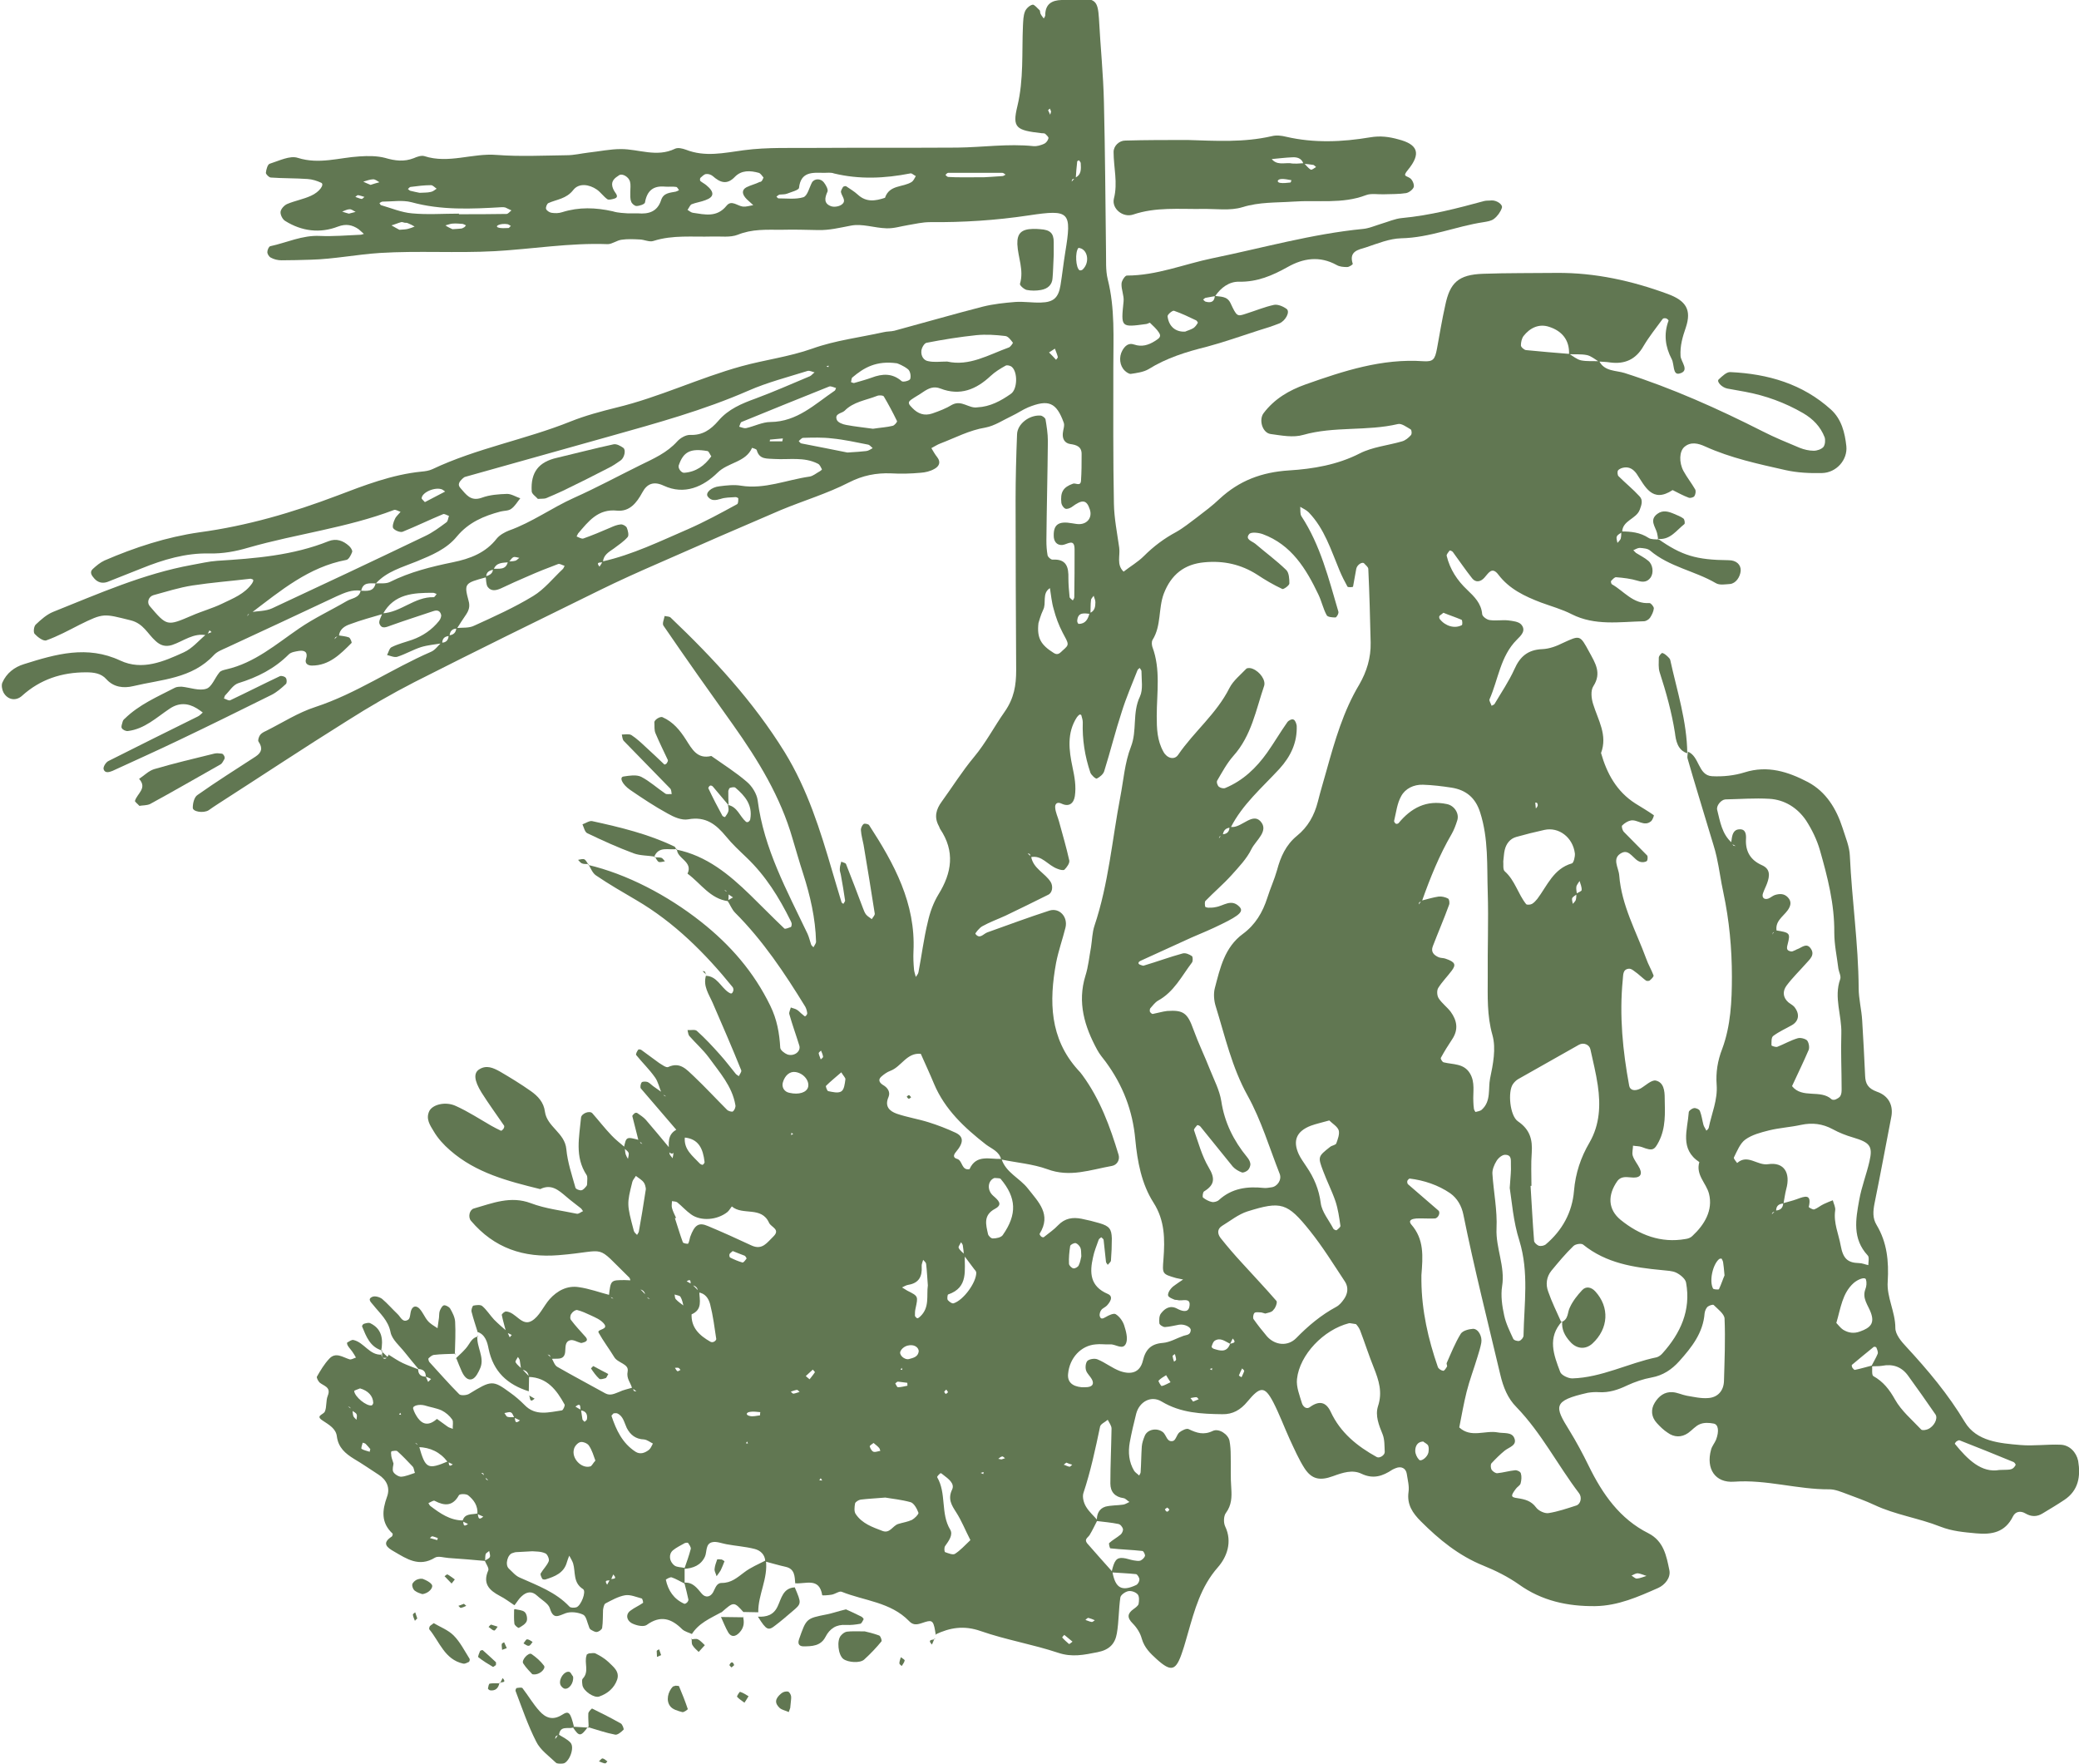 <?xml version="1.0" encoding="UTF-8"?> <svg xmlns="http://www.w3.org/2000/svg" xmlns:xlink="http://www.w3.org/1999/xlink" version="1.1" id="Layer_1" x="0px" y="0px" viewBox="0 0 708.5 601" style="enable-background:new 0 0 708.5 601;" xml:space="preserve"> <style type="text/css"> .st0{fill:#D5CDB6;} .st1{opacity:0.89;clip-path:url(#SVGID_00000014631821180513885240000007470757864749102997_);} .st2{clip-path:url(#SVGID_00000043435128033405246090000001893349595498307968_);fill:#1A1A1A;} .st3{clip-path:url(#SVGID_00000043435128033405246090000001893349595498307968_);} .st4{opacity:0.4;clip-path:url(#SVGID_00000018917482101494346200000005285119640619289473_);} .st5{clip-path:url(#SVGID_00000004540655221902008090000004909611705219349929_);} .st6{opacity:0.4;clip-path:url(#SVGID_00000062167009791430729290000001024492262791217544_);} .st7{clip-path:url(#SVGID_00000044138527734468957040000011477066502155658939_);} .st8{opacity:0.4;clip-path:url(#SVGID_00000126288505762203891240000013660425790233116079_);} .st9{clip-path:url(#SVGID_00000044861310422208380880000013636628026816586644_);} .st10{clip-path:url(#SVGID_00000080166828700381691970000017949284366411937162_);fill:#D5D4C6;} .st11{clip-path:url(#SVGID_00000011724476855563945790000004332122053004069531_);fill:#D5D4C6;} .st12{clip-path:url(#SVGID_00000011724476855563945790000004332122053004069531_);fill:#1A1A1A;} .st13{opacity:0.4;clip-path:url(#SVGID_00000145045124684127721920000013100890030174350476_);} .st14{clip-path:url(#SVGID_00000000929915082028306220000003331545928772516751_);} .st15{clip-path:url(#SVGID_00000169554387365811013410000010052101456986933132_);} .st16{clip-path:url(#SVGID_00000088849748019784005750000007841130537171638183_);fill:#D5D4C6;} .st17{fill:#D5D4C6;} .st18{opacity:0.68;clip-path:url(#SVGID_00000154390297869956267880000015714066393842972295_);fill:#1A1A1A;} .st19{fill:#A68E4B;} .st20{opacity:0.89;clip-path:url(#SVGID_00000034777098594669125950000008375817829165802660_);} .st21{opacity:0.89;} .st22{clip-path:url(#SVGID_00000098927098460516406120000007165837878943678851_);} .st23{clip-path:url(#SVGID_00000002356028903856436260000007813143616050007453_);} .st24{clip-path:url(#SVGID_00000026130556182628283610000005789119820156533128_);} .st25{clip-path:url(#SVGID_00000072260870205659662130000017576340526134329531_);} .st26{clip-path:url(#SVGID_00000152965251642027434660000008620013854365978264_);} .st27{clip-path:url(#SVGID_00000139973508329481136340000008660125951837986722_);} .st28{opacity:0.68;clip-path:url(#SVGID_00000140706529115275181690000013859098991244932005_);fill:#1A1A1A;} .st29{fill:#4D663D;} </style> <g id="_x38_3PPqq_00000150824707602362826340000012954728050157935801_" class="st21"> <g> <path class="st29" d="M228,392.6c-0.1-3-0.7-6.1,2.8-7.8c0.8,0.9,1.7,1.7,2.6,2.6c-0.5,4.3,2.7,6.5,5.1,9.1c0.2,0.2,0.8,0.5,1,0.4 c0.3-0.2,0.7-0.7,0.6-1c-0.5-4.3-1.9-7.9-7-8.3c-0.9-0.9-1.7-1.7-2.6-2.6c-4-4.7-8.1-9.4-12.1-14.1c-0.3-0.4-0.1-1.6,0.3-2.1 c0.3-0.3,1.4-0.3,2-0.1c0.7,0.3,1.3,1,2,1.5c1,0.7,2,1.4,3,2.1c0.2,0.3,0.3,0.7,0.6,1c0.1,0.2,0.4,0.2,0.7,0.3 c-0.5-0.3-1-0.6-1.5-1c-0.8-1.9-1.2-4-2.3-5.5c-1.9-2.7-4.3-5-6.4-7.6c-0.2-0.3,0.3-1.3,0.7-1.8c0.1-0.2,0.9-0.1,1.1,0.1 c2,1.4,4,3,6,4.4c1,0.6,2.4,1.7,3.1,1.4c4.1-1.9,6.3,0.9,8.7,3.1c3.9,3.7,7.6,7.7,11.4,11.5c0.4,0.4,1.7,0.8,2,0.5 c0.5-0.4,1-1.5,0.8-2.2c-1.1-6.4-5.4-11.1-9-16.1c-2-2.7-4.5-4.9-6.7-7.4c-0.4-0.5-0.4-1.3-0.6-2c1.1,0.1,2.6-0.3,3.2,0.3 c2.8,2.5,5.3,5.2,7.8,8c1.9,2.1,3.7,4.5,5.5,6.7c0.3,0.3,0.7,0.5,1,0.7c0.3-0.7,1-1.5,0.8-2c-3.1-7.7-6.4-15.3-9.7-22.9 c-1.3-3-3.4-5.8-2.3-9.4l-0.1,0.1c3.8,0.1,5.1,3.8,7.7,5.6c0.9,0.6,1.3,0.7,1.7-0.5c0.1-0.4,0-0.9-0.2-1.2 c-9.4-11.6-19.9-22.1-32.9-29.7c-4.6-2.7-9.3-5.4-13.7-8.4c-1.2-0.8-1.8-2.5-2.6-3.8l-0.2,0.2c13.3,3.1,27.2,10.4,38.6,19.4 c10,7.9,18,17.1,23.6,28.6c2.3,4.7,3.1,9.3,3.4,14.3c0,0.8,1.4,1.9,2.4,2.3c2.3,0.8,4.7-1,4.1-3c-1.1-3.6-2.4-7.1-3.4-10.7 c-0.2-0.6,0.3-1.5,0.5-2.3c0.7,0.3,1.5,0.4,2.1,0.8c0.7,0.4,1.2,1.1,1.9,1.6c0.3,0.2,0.7,0.7,0.9,0.6c0.3-0.1,0.7-0.7,0.7-1 c-0.1-0.8-0.3-1.6-0.7-2.3c-7-11.4-14.4-22.5-23.9-32c-1.1-1.1-1.7-2.8-2.6-4.1c0.6-0.4,1.2-0.7,1.9-1.1c-0.6-0.4-1.2-0.8-1.8-1.2 c-0.2-0.3-0.3-0.7-0.5-1c-0.1-0.2-0.5-0.2-0.7-0.3c0.5,0.3,1,0.7,1.5,1c0,0.9,0,1.9-0.1,2.8c-6.2-0.8-9.4-6.1-13.9-9.4 c2-4.2-3.8-5.1-3.6-8.5l-0.2,0.3c10.3,2.1,18,8.5,25.2,15.5c3.9,3.8,7.7,7.7,11.6,11.4c0.3,0.3,1.5-0.3,2.2-0.5 c0.2-0.1,0.3-0.6,0.3-1c0-0.4-0.2-0.8-0.4-1.2c-3.9-7.9-8.5-15.3-15-21.5c-2.4-2.3-4.9-4.6-7-7.2c-3.4-4.1-6.9-6.9-12.9-5.8 c-2.2,0.4-4.9-0.8-7-2c-4.4-2.4-8.6-5.2-12.7-8c-2.9-2-3.8-4.4-2.3-4.6c2-0.3,4.3-0.7,6,0.1c2.9,1.5,5.4,3.8,8.2,5.7 c0.5,0.4,1.5,0.1,2.2,0.2c-0.1-0.6-0.1-1.5-0.5-1.9c-5.2-5.4-10.5-10.7-15.8-16.2c-0.5-0.5-0.5-1.4-0.7-2.2c1.1,0,2.5-0.3,3.3,0.2 c1.7,1.1,3.3,2.6,4.8,4c2.2,2,4.3,4,6.4,6c0.1,0.1,0.7-0.2,0.8-0.4c0.2-0.3,0.5-0.8,0.4-1.1c-1.4-3-2.9-6-4.2-9.1 c-0.5-1.1-0.3-2.4-0.4-3.7c-0.1-0.9,2-2.2,2.8-1.8c3.6,1.6,5.9,4.4,8,7.7c2,3.1,3.8,6.7,8.6,5.5c4.1,2.9,8.4,5.6,12.1,8.8 c1.8,1.5,3.4,4.1,3.7,6.3c2.1,16.5,10,30.8,17,45.5c0.5,1.1,0.8,2.4,1.2,3.6c0.1,0.4,0.5,0.6,0.8,1c0.3-0.6,0.9-1.3,0.9-1.9 c-0.2-8-2-15.7-4.4-23.2c-1.3-4-2.4-7.9-3.6-11.9c-4.1-14.3-11.7-26.7-20.2-38.7c-8-11.2-16-22.5-23.8-33.9 c-0.5-0.7,0.2-2.2,0.4-3.3c0.7,0.2,1.7,0.1,2.1,0.6c14.6,13.9,28.1,28.5,38.8,45.8c7.8,12.7,12.1,26.5,16.2,40.5 c1.1,3.6,2.1,7.2,3.2,10.7c0.1,0.2,0.4,0.3,0.6,0.5c0.2-0.4,0.6-0.8,0.6-1.1c-0.4-2.9-0.9-5.7-1.4-8.5c-0.1-0.8-0.5-1.6-0.4-2.4 c0-0.8,0.3-1.6,0.5-2.4c0.5,0.3,1.4,0.4,1.6,0.8c2,5,3.9,10.1,5.8,15.1c0.3,0.8,0.6,1.6,1.1,2.2c0.5,0.6,1.3,1,1.9,1.5 c0.3-0.6,1.1-1.3,1-1.9c-1.2-7.8-2.5-15.6-3.8-23.4c-0.3-1.6-0.8-3.3-0.9-4.9c-0.1-0.7,0.3-1.7,0.9-2.2c0.3-0.3,1.7,0,1.9,0.4 c8.5,13.1,15.9,26.6,15.1,43c-0.1,2.1,0,4.2,0.2,6.3c0.1,0.8,0.4,1.6,0.6,2.4c0.3-0.5,0.8-1,0.9-1.6c1.1-5.7,1.8-11.5,3.2-17.2 c0.7-3.2,1.9-6.5,3.6-9.3c4.6-7.4,5.7-14.7,0.6-22.3c-0.2-0.3-0.3-0.8-0.5-1.1c-1.6-3-0.9-5.6,1-8.2c3.7-5.1,7-10.4,11-15.2 c4.1-4.9,6.9-10.4,10.5-15.5c3.2-4.6,3.9-9,3.9-14.1c-0.1-19.3-0.2-38.5-0.2-57.8c0-7.5,0.2-15.1,0.5-22.6 c0.1-3.5,4.1-6.6,7.9-6.4c0.7,0,1.7,0.8,1.8,1.3c0.4,2.4,0.8,4.9,0.8,7.4c-0.1,11.3-0.4,22.6-0.5,33.9c0,1.7,0.1,3.3,0.4,5 c0.1,0.6,1.1,1.5,1.7,1.5c4.8-0.3,5.5,2.6,5.4,6.4c0,2.1,0.2,4.2,0.4,6.3c0,0.4,0.7,0.8,1.1,1.2c0.2-0.4,0.5-0.7,0.5-1.1 c0.1-5.4,0.1-10.9,0.1-16.3c0-3.9-2.4-1.7-4.1-1.5c-2.1,0.2-3-1.4-3-3.1c-0.1-3.9,1.7-5.1,6.2-4.3c0.8,0.1,1.6,0.3,2.4,0.3 c2.9,0,4.6-2.3,3.7-5c-1.1-3.4-2.6-3.5-6.2-0.8c-0.6,0.4-1.7,0.8-2.2,0.5c-0.6-0.3-1.2-1.2-1.3-1.9c-0.4-3.7,0.6-5.4,4-6.6 c0.9-0.3,2.6,1.1,2.7-1.1c0.2-2.9,0.2-5.9,0.2-8.8c0.1-2.7-1.7-3.3-3.9-3.6c-1.9-0.3-2.7-1.8-2.5-3.7c0.1-1.2,0.7-2.6,0.3-3.6 c-2.5-6.9-5.2-8-12.1-5.2c-1.9,0.8-3.6,2-5.5,2.9c-3,1.4-5.9,3.4-9.1,4c-5.5,0.9-10.3,3.5-15.3,5.4c-1.1,0.4-2.1,1.1-3.1,1.6 c0.6,1,1.2,2.1,2,3.1c1.4,1.8,0.5,3.2-1,4c-1.4,0.8-3.1,1.2-4.7,1.3c-3.3,0.3-6.7,0.4-10,0.2c-5.1-0.2-9.7,0.7-14.4,3.1 c-7.4,3.8-15.5,6.2-23.2,9.4c-13.8,5.9-27.6,11.9-41.4,18c-6.9,3-13.8,6.1-20.5,9.4c-21,10.3-42,20.6-62.9,31.2 c-7.8,4-15.4,8.4-22.8,13.1c-14.9,9.3-29.5,19-44.3,28.5c-1.1,0.7-2.1,1.4-3.1,2.1c-1.8,1.1-5.5,0.5-5.4-0.9 c0-1.5,0.5-3.6,1.6-4.3c6.5-4.6,13.2-8.8,19.8-13.1c2.1-1.4,2.5-2.9,1-5.1c-0.3-0.4,0.1-1.6,0.5-2.2c0.4-0.6,1.3-1.1,2-1.4 c5.6-2.8,11-6.3,16.9-8.2c14-4.6,26-13,39.4-18.8c1.4-0.6,2.3-2,3.5-3.1c1.7,0,2.4-0.9,2.5-2.5c1.6-0.1,2.5-0.9,2.6-2.5 c2.1-0.2,4.3,0.1,6.1-0.8c6.8-3.1,13.7-6.2,20.1-10.1c3.8-2.3,6.8-6.1,10.1-9.2c0.3-0.3,0.4-0.7,0.6-1.1c-0.8-0.2-1.6-0.8-2.2-0.6 c-3.5,1.3-7,2.7-10.4,4.2c-3.1,1.3-6.1,2.7-9.1,4.1c-1.6,0.7-3.3,1.1-4.5-0.5c-0.6-0.9-0.5-2.4-0.7-3.6c1.3-0.4,2.5-0.9,2.5-2.6 c2-0.1,4.5,0.6,5.1-2.5c0.8,0,1.6,0,2.4-0.2c0.6-0.1,1-0.7,1.5-1c-0.7-0.1-1.6-0.5-2.1-0.2c-0.6,0.3-1,1.1-1.6,1.7 c-2,0.2-4.2,0-5.1,2.5c-1.4,0.3-2.6,0.8-2.5,2.6c-7.4,2-7.6,2.1-6,8.1c0.5,1.8,0.1,3.1-0.8,4.5c-1.1,1.6-2.2,3.3-3.2,4.9 c-1.7,0-2.4,1-2.5,2.5c-1.6,0.1-2.5,0.8-2.5,2.5c-2.4,0.4-4.9,0.6-7.2,1.3c-2.8,0.9-5.3,2.4-8.1,3.3c-1,0.3-2.3-0.3-3.5-0.6 c0.5-0.9,0.8-2.4,1.6-2.7c2.2-1.1,4.7-1.7,7-2.5c3.6-1.3,6.7-3.4,9.1-6.4c0.5-0.6,0.9-1.6,0.7-2.2c-0.4-1.4-1.4-1.6-2.8-1.1 c-4.7,1.6-9.5,3.1-14.2,4.8c-1.5,0.5-3.2,1.5-4-0.6c-0.3-0.9,0.6-2.3,1-3.5c6.3-0.3,11-5.7,17.5-5.5c0.3,0,0.7-0.7,1-1.1 c-0.4-0.1-0.8-0.4-1.2-0.4c-6.7,0-13.3,0.3-17.1,7.2c-3.7,1.1-7.5,2.1-11.2,3.5c-1.8,0.6-3.6,1.7-3.8,4c-0.4,0.1-0.8,0.2-1.1,0.4 c-0.2,0.1-0.3,0.4-0.4,0.7c0.4-0.4,0.9-0.9,1.3-1.3c1.2,0.2,2.5,0.3,3.6,0.7c0.5,0.2,1.1,1.8,0.9,1.9c-3.8,3.8-7.6,7.7-13.5,7.7 c-1.1,0-2.6-0.5-2-2.3c0.7-2.2-0.4-3-2.4-2.7c-1.2,0.2-2.7,0.4-3.5,1.2c-4.9,4.9-10.7,7.8-17.2,9.8c-1.8,0.6-3,2.7-4.5,4.2 c-0.2,0.2-0.2,0.7-0.4,1c0.7,0.2,1.7,0.9,2.2,0.6c5.7-2.7,11.2-5.5,16.9-8.2c0.5-0.2,1.7,0.1,2,0.6c0.4,0.5,0.4,1.8,0,2.1 c-1.5,1.4-3.1,2.8-4.9,3.7c-10.5,5.2-21,10.4-31.5,15.4c-7.5,3.6-15.1,7-22.7,10.5c-1.2,0.5-2.6,0.8-3-0.6 c-0.2-0.8,0.8-2.4,1.7-2.8c10.1-5.1,20.2-10.1,30.3-15.1c0.7-0.3,1.2-0.9,1.8-1.4c-0.7-0.5-1.3-1-2-1.4c-3.1-1.9-6.2-2-9.3,0.1 c-4.5,3-8.5,6.9-14.2,7.6c-0.7,0.1-1.8-0.4-2.1-1c-0.3-0.5,0.1-1.4,0.3-2.2c0.1-0.4,0.4-0.8,0.7-1c4.9-4.8,11-7.4,17-10.5 c0.7-0.4,1.6-0.4,2.5-0.4c2.8,0.3,5.9,1.5,8.3,0.7c1.9-0.6,2.9-3.7,4.5-5.6c0.5-0.6,1.5-0.8,2.3-1c9.7-2.2,17-8.6,24.9-14 c5.1-3.5,10.9-6.2,16.2-9.3c1.7-1,4.2-1,4.7-3.5c2.1,0,4.4,0.5,5.1-2.5c1.7-0.1,3.5,0.2,4.9-0.5c6.8-3.4,14.1-5.2,21.4-6.7 c5.9-1.2,11.2-3.2,15-8.1c1-1.2,2.6-2.1,4.1-2.7c7.9-2.8,14.7-7.8,22.3-11.2c7.6-3.4,15-7.4,22.5-11.1c4.5-2.2,9.1-4.2,12.6-8.1 c1-1.1,2.8-2.2,4.3-2.2c4.3,0.2,7.1-1.8,9.7-4.8c3.4-4,8-5.9,12.7-7.6c6.2-2.3,12.3-5,18.5-7.6c0.6-0.3,1-0.9,1.6-1.3 c-0.8-0.2-1.7-0.7-2.4-0.5c-6.7,2.1-13.7,3.9-20.1,6.7c-15.3,6.7-31.4,11.1-47.4,15.6c-16.4,4.6-32.8,9.2-49.2,13.8 c-0.4,0.1-0.7,0.5-1,0.7c-0.9,0.9-1.7,1.9-0.6,3.1c1.9,2.1,3.4,4.7,7.3,3.3c2.7-1,5.7-1.2,8.6-1.3c1.5,0,3,1,4.5,1.5 c-1,1.2-1.8,2.7-3.1,3.6c-0.9,0.7-2.4,0.6-3.6,0.9c-5.7,1.5-10.9,3.7-14.9,8.5c-3.5,4.3-8.6,6.4-13.7,8.5 c-4.9,2-10.2,3.4-13.9,7.5c-2.1,0-4.4-0.5-5,2.5c-3.1-0.5-5.7,0.7-8.4,1.9c-12.5,5.9-25,11.7-37.5,17.5c-1.5,0.7-3.2,1.3-4.3,2.5 c-7.5,8.1-17.9,8.3-27.5,10.6c-3.3,0.8-6.7,0.4-9.2-2.4c-1.8-2-4.3-2.3-6.9-2.3c-8.3,0-15.6,2.4-21.8,8c-2.1,1.9-4.9,1.4-6.3-1.1 c-0.5-0.9-0.8-2.5-0.4-3.4c1.4-3.2,4.1-5.3,7.4-6.3c10.8-3.4,21.5-6.5,32.8-1.2c7.5,3.5,14.8,0.3,21.6-2.8c2.9-1.3,5.1-4,7.6-6.1 c0.6-0.3,1.3-0.6,1.9-0.8c-0.2-0.2-0.5-0.4-0.7-0.6c-0.3,0.6-0.6,1.1-0.9,1.7c-4.5-1-8,2-11.9,3.3c-2.3,0.7-4,0.1-5.6-1.4 c-2.7-2.4-4.1-5.9-8.4-7c-9.3-2.3-9.2-2.6-17.5,1.5c-3.7,1.9-7.4,3.9-11.3,5.3c-1,0.4-3-1.1-4-2.2c-0.5-0.5-0.3-2.6,0.4-3.2 c1.8-1.7,3.7-3.4,5.9-4.3c15.5-6.2,30.8-13,47.3-16c2.9-0.5,5.7-1.2,8.6-1.4c12.9-0.8,25.8-1.8,38-6.7c2.6-1,4.9-0.2,6.9,1.6 c0.6,0.5,1.3,1.6,1.1,2.1c-0.4,1.1-1.2,2.6-2,2.7c-12.8,2.4-22.4,10.5-32.3,18c-0.4,0.2-0.8,0.3-1.1,0.5c-0.2,0.1-0.2,0.4-0.4,0.7 c0.4-0.5,0.8-1,1.2-1.4c2.4-0.4,5.1-0.3,7.3-1.3c17.4-8.1,34.8-16.3,52.1-24.6c2.6-1.2,5-3,7.3-4.7c0.6-0.4,0.6-1.5,0.9-2.2 c-0.7-0.2-1.5-0.8-2-0.6c-4.6,1.9-9.1,4.1-13.8,6c-0.8,0.3-2.6-0.4-3.2-1.2c-0.4-0.6,0.1-2.2,0.6-3.2c0.4-0.9,1.3-1.6,1.9-2.4 c-0.8-0.2-1.7-0.9-2.3-0.6c-16.1,6.1-33.1,8.1-49.5,12.8c-4.4,1.3-8.7,2.1-13.4,2c-8-0.2-15.7,2.1-23.1,5.1 c-3.9,1.5-7.7,3.1-11.6,4.6c-1.7,0.6-3.3,0.2-4.5-1.2c-0.8-0.9-1.7-2.1-0.5-3.2c1.2-1.1,2.5-2.2,4-2.9c10.4-4.5,21.2-8,32.3-9.6 c16.3-2.2,31.7-6.7,47-12.5c9.2-3.5,18.7-7.2,28.8-8.2c1.2-0.1,2.5-0.3,3.6-0.8c15.2-7.2,31.8-10.1,47.2-16.3 c5-2,10.3-3.4,15.5-4.7c14.6-3.5,28.2-10.1,42.7-14.1c8-2.2,16.2-3.2,24.1-6c7.8-2.8,16.2-3.8,24.3-5.6c1.2-0.3,2.5-0.2,3.7-0.5 c10-2.7,20-5.6,30.1-8.2c3.6-0.9,7.4-1.3,11.1-1.6c2.9-0.2,5.8,0.3,8.7,0.2c4.3-0.1,6-1.6,6.7-5.9c0.6-3.7,1-7.4,1.6-11.1 c2.3-14,1.6-14.8-12.4-12.7c-11.3,1.7-22.4,2.4-33.7,2.3c-2.5,0-5,0.6-7.4,1c-2.5,0.4-4.9,1.2-7.4,1.1c-4.1-0.1-8.3-1.7-12.2-0.9 c-3.7,0.7-7.3,1.6-11.1,1.5c-4.2-0.1-8.4-0.2-12.6-0.1c-5,0-9.9-0.3-14.8,1.7c-2.6,1-5.8,0.5-8.7,0.6c-6.7,0.2-13.4-0.6-20,1.5 c-1.4,0.5-3.2-0.5-4.8-0.5c-2-0.1-4.1-0.2-6.1,0.1c-1.6,0.2-3.2,1.5-4.7,1.5c-13-0.5-25.8,1.7-38.7,2.4c-12.9,0.7-26-0.2-38.9,0.6 c-7.9,0.5-15.7,2.1-23.6,2.3c-3.3,0.1-6.7,0.2-10,0.2c-1.2,0-2.5-0.3-3.6-0.9c-0.6-0.3-1.2-1.2-1.2-1.9c0-0.7,0.5-1.9,1-2 c5.6-1.2,10.9-3.8,16.9-3.5c4.6,0.2,9.2-0.2,13.8-0.4c0.4,0,0.8-0.2,1.2-0.3c-0.6-0.5-1.2-1.1-1.8-1.6c-2.2-1.5-4.3-1.9-7-0.9 c-6.2,2.4-12.4,1.6-18-1.9c-0.9-0.5-1.7-2.1-1.6-3.1c0.1-1,1.3-2.3,2.3-2.7c2.6-1.1,5.5-1.6,8.1-2.8c2.9-1.3,4.6-3.8,3.5-4.4 c-1.5-0.7-3.1-1.2-4.7-1.3c-4.2-0.3-8.4-0.2-12.5-0.5c-0.6,0-1.7-1.1-1.7-1.6c0.1-1.1,0.6-2.9,1.3-3.1c3.2-1,6.9-2.9,9.6-2 c7.3,2.3,14.1-0.1,21-0.5c2.9-0.2,6-0.2,8.7,0.5c3.4,1,6.5,1.4,9.8,0.1c1.1-0.5,2.6-1,3.6-0.7c8.3,2.7,16.4-1.1,24.7-0.4 c7.9,0.6,15.9,0.2,23.8,0.1c2.5,0,4.9-0.6,7.4-0.9c3.7-0.4,7.4-1.2,11.1-1.2c6.1,0,12.2,2.9,18.4-0.1c1-0.5,2.6-0.1,3.7,0.3 c6.6,2.6,13,1.1,19.7,0.2c8.2-1.1,16.7-0.7,25.1-0.8c15.9-0.1,31.8,0,47.7-0.1c8.7-0.1,17.3-1.4,26-0.5c1.2,0.1,2.5-0.3,3.6-0.8 c0.7-0.3,1.3-1.1,1.5-1.9c0.1-0.4-0.7-1.1-1.1-1.5c-0.3-0.2-0.8-0.2-1.2-0.2c-8.7-1-10.1-1.8-8.3-9.2c2.2-9.1,1.5-18.3,1.9-27.4 c0.1-1.7,0.1-3.4,0.7-4.9c0.4-1,1.6-2.1,2.6-2.3c0.6-0.1,1.6,1.2,2.4,1.9c0.2,0.3,0.1,0.8,0.3,1.2c0.3,0.6,0.7,1.1,1.1,1.6 c0.2-0.4,0.5-0.7,0.5-1.1c0-3.8,2.2-5.1,5.6-5.2c1.7,0,3.3-0.3,5-0.4c6.5-0.2,7.3,0.6,7.7,6.7c0.5,9.6,1.5,19.1,1.7,28.7 c0.4,16.7,0.5,33.5,0.7,50.2c0.1,3.3-0.2,6.8,0.6,10c2.5,9.9,1.9,19.9,1.9,30c0,15.5-0.1,31,0.2,46.5c0.1,5,1.1,9.9,1.8,14.9 c0.4,2.8-1,5.8,1.5,8.2c2.3-1.8,4.9-3.3,6.9-5.3c3.3-3.3,6.9-6,11-8.2c2.5-1.4,4.8-3.3,7.1-5c2.6-2,5.3-4,7.7-6.3 c6.7-6.2,14.3-9.1,23.7-9.7c8.1-0.5,16.5-1.9,24.1-5.8c4.3-2.2,9.6-2.7,14.4-4.1c1.1-0.3,2.2-1.2,3-2.1c0.4-0.4,0.3-1.8-0.1-2 c-1.4-0.8-3.1-2.1-4.3-1.8c-10.6,2.5-21.7,0.7-32.3,3.7c-3.4,1-7.4,0.2-11.1-0.3c-2.8-0.4-4.1-4.8-2.4-7.1 c3.7-4.9,8.7-7.8,14.3-9.8c13-4.6,26.1-8.9,40.2-7.9c3.3,0.2,3.9-0.6,4.6-4.3c0.9-4.9,1.7-9.8,2.8-14.7 c1.6-7.8,4.5-10.5,12.9-10.8c8.4-0.3,16.7-0.2,25.1-0.3c13.1-0.1,25.7,2.7,37.9,7.2c6.2,2.3,8.1,5.4,6.1,11.4 c-1.1,3.2-2,6.2-1.8,9.7c0.1,2,3.3,5.1-0.4,6c-2.3,0.6-1.7-3.2-2.6-4.9c-2.2-4.2-2.8-8.5-1.1-13.1c0.1-0.2-0.5-0.7-0.8-0.8 c-0.4-0.1-1-0.1-1.2,0.2c-2.2,3-4.6,6-6.5,9.2c-2.6,4.6-6.4,6.3-11.5,5.6c-1.2-0.2-2.5-0.2-3.8-0.3c-1.3-0.8-2.6-1.9-4-2.2 c-2-0.4-4.1-0.2-6.1-0.3c0.2-4.8-2.4-7.9-6.7-9.3c-3.5-1.2-6.6,0.3-8.8,3.1c-0.6,0.8-0.9,2.1-0.9,3.2c0,0.6,1.1,1.5,1.7,1.6 c4.9,0.5,9.9,0.9,14.8,1.3c1.3,0.8,2.6,1.9,4,2.2c2,0.4,4.1,0.2,6.2,0.3c1.8,3.5,5.7,3.1,8.6,4c16.3,5.2,31.9,12.2,47.1,19.9 c4.1,2.1,8.3,3.8,12.6,5.6c1.5,0.6,3.2,1,4.8,1c1.1,0,2.6-0.5,3.3-1.3c0.6-0.8,0.7-2.4,0.4-3.3c-1.4-3.6-3.9-6.2-7.3-8.2 c-6.2-3.6-12.8-6-19.8-7.3c-2-0.4-4.1-0.7-6.1-1.1c-1.9-0.4-3.7-2.4-2.9-3.1c1.2-1.1,2.7-2.6,4-2.5c12.8,0.6,24.6,4,34.3,12.8 c3.6,3.3,4.7,7.9,5.2,12.4c0.5,4.7-3.4,9.1-8.3,9.2c-4.1,0.1-8.4-0.1-12.4-1c-9.3-2.1-18.7-4.1-27.5-8.1c-2.2-1-4.8-1.7-7,0.2 c-1.7,1.5-1.9,5.2-0.3,8.2c1.2,2.2,2.8,4.2,4,6.3c0.3,0.6,0.1,1.7-0.3,2.3c-0.3,0.4-1.4,0.7-1.9,0.5c-1.9-0.7-3.7-1.7-5.5-2.6 c-7,4.6-9.4-1.3-12.3-5.6c-1.1-1.5-2.4-2.3-4.1-2.1c-0.8,0.1-1.7,0.4-2.2,1c-0.3,0.4-0.2,1.7,0.2,2c2.3,2.3,4.9,4.4,7.1,6.8 c1.3,1.3,0.7,3,0.1,4.6c-1.2,3.2-5.9,3.6-6,7.6c-0.6,0.5-1.5,0.8-1.8,1.5c-0.3,0.6,0.1,1.5,0.2,2.2c0.4-0.5,0.9-0.9,1.1-1.4 c0.2-0.8,0.2-1.6,0.2-2.5c3.3,0,6.4,0.3,9.3,2.2c0.9,0.6,2.3,0.4,3.5,0.6l-0.3-0.3c8.1,5.7,13,7.2,24.1,7.3c2.6,0,4.2,1.5,4.1,3.6 c-0.2,2.2-1.7,4.3-3.6,4.5c-1.6,0.1-3.6,0.5-4.9-0.3c-7.2-4.2-15.8-5.5-22.4-11.1c-0.8-0.7-2.3-0.8-3.5-0.9 c-0.7,0-1.5,0.5-2.2,0.8c0.3,0.3,0.6,0.6,0.9,0.9c1.4,0.9,2.9,1.6,4.2,2.7c1.6,1.3,1.9,4.1,0.8,5.7c-1.1,1.5-2.5,1.7-4.4,1.1 c-2.3-0.7-4.8-1-7.3-1.2c-0.6-0.1-1.3,0.8-1.8,1.3c-0.1,0.2,0.1,1,0.3,1.1c4.1,2.3,7.2,6.8,12.8,6.4c0.5,0,1.5,1.2,1.5,1.8 c-0.1,1.1-0.7,2.3-1.3,3.2c-0.4,0.6-1.4,1.2-2.1,1.2c-8.3,0.2-16.7,1.6-24.6-2.4c-3.3-1.7-7-2.7-10.5-4 c-5.5-2.1-10.8-4.6-14.5-9.5c-2.2-2.9-3.4-0.4-4.7,1c-1.3,1.5-3,1.8-4.2,0.3c-2.3-2.9-4.4-6-6.6-9c-0.2-0.3-1-0.6-1.1-0.5 c-0.4,0.6-1.1,1.3-1,1.8c1.1,4.6,3.6,8.4,7,11.6c2.4,2.3,4.8,4.6,5.1,8.3c0.1,0.8,1.6,1.9,2.6,2c2,0.3,4.2-0.1,6.2,0.1 c1.6,0.2,3.6,0.4,4.5,1.4c1.8,2.1-0.1,3.8-1.5,5.2c-5.6,5.6-6.3,13.5-9.3,20.3c-0.2,0.5,0.5,1.5,0.7,2.2c0.3-0.2,0.8-0.3,1-0.6 c2.3-3.9,4.9-7.7,6.8-11.9c1.9-4.3,4.6-6.6,9.5-6.8c2.4-0.1,4.8-1,7-2.1c5.9-2.7,5.8-2.8,9,3.1c2,3.7,4.3,7.1,1.4,11.6 c-1,1.5-0.7,4.2-0.1,6.1c1.7,5.5,5,10.6,2.7,16.7c2,7,5.3,13.1,11.7,17.2c2.1,1.3,4.3,2.6,6.3,4c0.1,0.1-0.4,1.5-0.9,2 c-2.4,2.1-4.7-0.7-7-0.2c-1,0.2-2.1,0.9-2.9,1.7c-0.3,0.3,0.1,1.7,0.6,2.2c2.6,2.7,5.3,5.3,7.9,8c0.3,0.3,0.2,1.7-0.1,1.9 c-0.5,0.4-1.5,0.5-2.2,0.3c-2.3-0.6-3.6-4.4-6.3-3.1c-3.6,1.8-1.1,5-0.9,7.7c0.8,10.3,5.8,19.1,9.2,28.4c0.7,2,1.8,3.8,2.5,5.7 c0.1,0.4-0.7,1.2-1.3,1.7c-0.2,0.2-0.9,0.2-1.2,0.1c-1-0.7-1.9-1.6-2.9-2.4c-1-0.7-2.1-1.8-3-1.7c-2.2,0.2-1.9,2.2-2.1,3.8 c-1.2,12.2,0,24.2,2.2,36.1c0.3,1.6,2,1.9,3.9,0.9c1.7-1,3.6-2.9,5.1-2.7c2.8,0.6,3.1,3.5,3.1,6.1c0.1,5,0.4,10-2,14.7 c-1.5,2.9-2.1,3.3-5.7,1.9c-1-0.4-2.1-0.3-3.1-0.5c0,1.1-0.4,2.4-0.1,3.4c0.5,1.6,1.7,2.9,2.4,4.4c1,2.2,0,3.4-3.2,3 c-1.8-0.2-3.3-0.2-4.4,1.2c-3.4,4.8-3.3,9.7,1.1,13.3c6.3,5.1,13.7,8,22.1,6.5c0.8-0.1,1.7-0.4,2.3-1c4.2-3.9,7.1-8.8,5.7-14.4 c-0.9-3.6-4.6-6.4-3.3-10.8c-6.8-4.5-4-11-3.6-17c0-0.5,1.1-1.3,1.8-1.4c0.6-0.1,1.8,0.4,2,1c0.6,1.5,0.8,3.2,1.2,4.7 c0.2,0.7,0.7,1.3,1,2c0.3-0.3,0.7-0.6,0.8-1c1-4.9,3.1-9.5,2.7-14.7c-0.3-4.1,0.3-8.1,1.9-12.2c2.9-7.8,3.3-16.3,3.3-24.6 c0-9.6-0.9-19.2-2.9-28.6c-0.9-4.1-1.4-8.2-2.3-12.2c-0.6-2.8-1.6-5.6-2.4-8.4c-2.5-8.4-5.1-16.7-7.5-25.1 c-0.2-0.7,0.1-1.7,0.1-2.5l-0.1,0.1c4.1,1.5,3.5,8.1,8.3,8.4c3.7,0.2,7.6-0.2,11.1-1.3c7.9-2.5,14.9-0.2,21.6,3.3 c6.2,3.3,9.7,9.1,11.8,15.6c1,3.2,2.4,6.4,2.5,9.6c0.7,15,2.9,29.9,3,45c0,3.7,1,7.4,1.2,11.1c0.4,6.2,0.7,12.5,1,18.8 c0.1,2.7,1,4.3,4,5.4c4.1,1.4,5.7,4.8,4.9,8.7c-1.9,9.8-3.7,19.6-5.7,29.4c-0.5,2.6-0.7,5,0.7,7.3c3.6,6,4.2,12.4,3.8,19.3 c-0.4,5.3,2.6,10.3,2.6,15.8c0,2.2,2,4.6,3.7,6.4c7.4,8,14.3,16.2,20,25.7c4,6.6,11.9,7.2,18.9,7.8c4.5,0.4,9.2-0.3,13.7-0.1 c3.1,0.1,5.4,2.6,6,5.5c0.9,5.3,0.1,10.1-4.7,13.3c-2.4,1.6-4.9,3.1-7.4,4.6c-1.9,1.2-3.9,1.2-5.9,0c-1.7-1-3.4-0.6-4.2,1 c-2.7,5.5-7.2,6.3-12.6,5.8c-4.2-0.4-8.1-0.7-12.2-2.3c-7.3-2.9-15.3-4-22.5-7.4c-3-1.4-6.1-2.5-9.3-3.7c-1.9-0.7-4-1.6-5.9-1.6 c-10.9,0.1-21.5-3.4-32.5-2.6c-6.5,0.5-9.7-4.4-7.9-10.9c0.3-1.2,1.2-2.2,1.7-3.4c1.1-2.9,0.8-5.2-0.8-5.5 c-1.5-0.3-3.3-0.4-4.7,0.2c-1.5,0.6-2.6,2-4,3c-2.3,1.6-4.8,1.5-7-0.1c-1.4-0.9-2.6-2.1-3.7-3.3c-1.9-2.1-2.1-4.6-0.7-6.9 c1.4-2.3,3.4-3.8,6.1-3.6c1.6,0.1,3.2,0.9,4.8,1.2c2.4,0.4,4.9,1,7.3,0.8c3.3-0.2,5.3-2.5,5.4-5.8c0.2-7.1,0.5-14.2,0.2-21.3 c-0.1-1.6-2.3-3.2-3.7-4.6c-0.3-0.3-1.6,0.2-2.1,0.6c-0.5,0.5-0.9,1.4-1,2.2c-0.5,6.7-4.4,11.6-8.6,16.3c-2.6,2.9-5.6,4.9-9.5,5.6 c-2.8,0.5-5.7,1.5-8.3,2.7c-3.1,1.5-6.2,2.5-9.6,2.3c-1.2-0.1-2.5,0-3.8,0.2c-12,2.7-11.4,4.6-6.3,12.8c2.4,3.9,4.6,8,6.6,12.1 c4.7,9.6,10.6,18.1,20.4,23c5.2,2.7,6.1,7.7,7.1,12.6c0.5,2.6-1.6,5-3.8,6c-6.8,3-13.7,6.1-21.5,6.2c-9.4,0.1-18.2-1.8-26-7.4 c-3.7-2.6-7.9-4.7-12.1-6.4c-8.4-3.4-15.1-8.9-21.3-15.1c-2.8-2.8-4.8-5.7-4.2-10c0.3-2-0.3-4.1-0.6-6.2c-0.3-1.9-1.9-2.7-3.8-1.9 c-0.4,0.2-0.8,0.3-1.1,0.5c-3.3,2.2-6.5,3.3-10.5,1.4c-3.1-1.5-6.4-0.4-9.7,0.8c-4.6,1.7-7.3,1-9.7-2.6c-2-3.1-3.5-6.6-5.1-10 c-1.9-4.2-3.5-8.5-5.6-12.6c-2.9-5.5-4.4-5.5-8.8-0.2c-2.3,2.8-5,4.4-8.6,4.3c-7.1-0.1-14.1-0.4-20.6-4.3c-3.6-2.2-7.6,0-8.7,4.1 c-0.8,3.2-1.6,6.5-2.2,9.8c-0.6,3.4-0.3,6.7,1.5,9.7c0.4,0.6,1.1,1,1.7,1.6c0.2-0.4,0.5-0.8,0.5-1.1c0.2-2.9,0.2-5.8,0.4-8.8 c0.1-1.2,0.5-2.4,1-3.6c0.9-2.3,4.3-2.9,6.3-1.2c1.1,1,1.3,3.5,3.4,2.9c0.9-0.3,1.2-2.1,2.1-2.9c0.9-0.7,2.5-1.5,3.2-1.1 c2.7,1.3,5.1,2.1,8.2,0.6c2.1-1,5.3,1.2,5.7,3.4c0.3,1.6,0.4,3.3,0.4,4.9c0.1,3.8-0.1,7.5,0.2,11.3c0.2,3,0.1,5.7-1.8,8.3 c-0.8,1-0.9,3.3-0.3,4.6c2.6,5.4,0.5,10.6-2.5,14c-5.8,6.6-7.9,14.5-10.2,22.5c-0.6,2-1.1,4-1.8,6c-2.2,6.8-3.8,7.3-8.8,2.8 c-2.2-2-4.2-3.9-5.1-7c-0.5-1.9-1.7-3.8-3.1-5.2c-2-2-1.8-3.4,0.3-4.9c0.7-0.5,1.5-1.1,1.7-1.7c0.2-1.1,0.3-2.6-0.3-3.3 c-0.7-0.8-2.2-1.3-3.2-1.1c-1,0.2-2.5,1.2-2.7,2.1c-0.6,4.1-0.5,8.3-1.2,12.3c-0.6,3.5-2.5,5.6-6.6,6.4c-4.6,0.9-8.6,1.8-13.4,0.2 c-8.7-2.9-17.8-4.4-26.4-7.4c-5.7-2-10.5-1.2-15.5,1.2l0.2,0.2c-0.7-4.7-1-5.3-3.6-4.5c-2,0.6-3.7,1.6-5.5-0.3 c-6.3-6.5-15.3-6.9-23-10c-0.8-0.3-2.2,0.8-3.4,1c-1.1,0.2-3.1,0.3-3.2,0.2c-1-6.3-5.8-3.7-9.3-4.1l0.1,0.1 c-0.2-2.4-0.1-5-3.3-5.7c-2.3-0.5-4.6-1.2-6.9-1.8c-0.1-2.4-1.7-3.8-3.7-4.3c-3.2-0.8-6.4-1-9.6-1.6c-1.6-0.3-3.3-1-4.7-0.7 c-2.5,0.5-1.8,3.3-2.6,5c-1.4,2.9-4,3.9-7,4.1c0.8-2.3,1.6-4.5,2.2-6.8c0.1-0.6-0.5-1.4-0.9-2c-0.1-0.2-0.8-0.1-1.1,0 c-1.4,0.8-2.9,1.5-4.1,2.5c-1.5,1.3-1.3,3.8,0.6,5.2c0.9,0.6,2.3,0.5,3.4,0.8c0,1.8,0,3.6,0,5.3c-1.5-0.7-2.9-1.6-4.4-2.1 c-0.5-0.2-2,0.7-2,0.8c0.8,3.7,2.7,6.6,6.3,8.2c0.2,0.1,0.7-0.2,1-0.5c0.2-0.2,0.4-0.6,0.4-0.9c-0.4-1.9-0.9-3.9-1.4-5.8 c2.9-0.2,4.3,1.8,5.9,3.7c1.3,1.6,3,1.2,3.9-0.4c0.8-1.4,1.1-3.2,3-3.2c3.2,0,5.2-1.8,7.6-3.6c2.2-1.7,4.9-2.8,7.4-4.1 c0.8,6.2-2.7,11.7-2.6,17.7l0,0c-1.7,0-3.4-0.1-5.1-0.1l0.2,0.2c-3.4-3.8-3.4-3.8-7.6-0.1l-0.1,0c-3.8,2.1-7.8,3.7-10.2,7.7 l0.2-0.3c-1.1-0.5-2.4-0.8-3.3-1.6c-3.7-3.7-7.4-4.9-12.1-1.5c-1,0.7-3.1,0.3-4.5-0.3c-2.4-0.9-2.9-3.3-1-4.6 c1.3-1,2.8-1.6,4.2-2.6c0.2-0.1-0.2-1.5-0.4-1.5c-1.9-0.5-3.9-1.4-5.7-1.1c-2.3,0.4-4.6,1.7-6.7,2.8c-0.5,0.3-0.7,1.5-0.8,2.2 c-0.1,2,0,4.1-0.3,6.1c-0.1,0.6-1.1,1.3-1.8,1.4c-0.6,0.1-1.4-0.4-2.1-0.8c-0.3-0.2-0.5-0.6-0.6-1c-0.6-1.4-0.9-3.6-2-4.1 c-1.7-0.8-4.2-1.1-5.9-0.5c-2.5,0.9-4.2,2.3-5.4-1.6c-0.5-1.7-2.8-2.9-4.3-4.3c-1.9-1.8-3.7-1.4-5.4,0.2c-0.9,0.8-1.5,1.9-2.3,2.9 l-0.1,0.1c-1.7-1.1-3.2-2.3-5-3.2c-3.6-1.9-5.9-4.2-3.9-8.7c0.3-0.8-0.8-2.2-1.2-3.3c0.6-0.4,1.5-0.7,1.7-1.2 c0.3-0.5-0.1-1.4-0.2-2.1c-0.4,0.4-1.1,0.7-1.2,1.1c-0.2,0.7-0.1,1.5-0.2,2.3c-4.1-0.4-8.2-0.7-12.4-1c-1.6-0.1-3.6-0.8-4.7-0.1 c-5.4,3.3-9.6,0.4-13.9-2.1c-2.3-1.3-4.4-2.8-0.8-5.1c0.2-0.1,0.4-0.8,0.3-1c-4-3.7-3.6-7.9-1.9-12.6c1.1-3-0.1-5.7-2.9-7.5 c-2.8-1.8-5.5-3.7-8.4-5.4c-2.9-1.8-5.3-3.8-5.8-7.6c-0.3-2.7-2.7-4-4.8-5.4c-2.7-1.7,0.2-2,0.7-3.1c0.7-1.6,0.3-3.7,1-5.4 c1.2-3-1.4-3.3-2.8-4.5c-0.5-0.5-1.1-1.7-0.9-2c1.2-2.1,2.5-4.3,4.2-6.1c2.2-2.4,4.6-0.5,6.9,0.2c0.6,0.2,1.5-0.4,2.2-0.6 c-0.4-0.7-0.8-1.4-1.3-2.1c-0.5-0.7-1.1-1.3-1.5-2c-0.2-0.3-0.3-1-0.2-1c0.7-0.4,1.5-1,2.1-0.9c3.7,0.8,5.5,5.3,9.7,5l-0.3-0.2 c0.9,2.5,1.9,1.8,2.8,0l-0.2,0.2c1.6,1,3.2,2.1,4.9,2.9c1.7,0.8,3.5,1.4,5.2,2.1c0,1.7,0.9,2.5,2.6,2.5c0.3,0.6,0.5,1.2,0.8,1.8 c0.3-0.3,0.7-0.7,1-1c-0.6-0.3-1.2-0.6-1.8-0.8c0-1.7-0.8-2.5-2.5-2.6c-1.5-1.8-3.1-3.7-4.6-5.6c-1.8-2.3-4.4-4.4-4.9-6.9 c-0.8-4.1-3.6-6.4-5.9-9.3c-0.6-0.8-2.2-2-0.3-2.8c0.9-0.4,2.5,0.1,3.3,0.7c1.9,1.6,3.5,3.5,5.3,5.2c1,0.9,1.7,3.1,3.6,1.9 c0.8-0.5,0.6-2.3,1.1-3.4c0.7-1.6,2-1.2,2.8-0.3c1.1,1.2,1.7,2.8,2.7,4c0.9,1.1,2.2,1.8,3.4,2.6c0.2-1.2,0.3-2.4,0.5-3.6 c0.1-0.8,0-1.7,0.3-2.4c0.3-0.7,0.8-1.7,1.4-1.8c0.6-0.1,1.7,0.5,2.1,1.1c0.8,1.4,1.6,2.9,1.7,4.5c0.2,3.7,0,7.4-0.1,11.2l0.3-0.3 c-2.5,0.1-5,0.1-7.5,0.4c-0.6,0.1-1.3,0.7-1.8,1.2c-0.1,0.2,0.1,0.9,0.3,1.2c3.4,3.7,6.7,7.5,10.2,11c0.5,0.5,2.4,0.4,3.3-0.1 c7.7-4.7,8.1-4.8,14.1-0.4c1.7,1.2,3.3,2.6,4.8,4.1c3.8,4,8.4,2.5,12.8,1.9c0.4-0.1,1.1-1.6,0.9-2c-2.7-4.9-5.9-9.2-12.2-9.4 c-0.1-1.6-1.1-2.4-2.6-2.5c-0.2-1.1-0.3-2.2-0.5-3.3c-0.1-0.3-0.4-0.7-0.6-1c-0.3,0.6-1,1.4-0.8,1.8c0.5,0.9,1.4,1.5,2.1,2.2 c0.8,0.9,1.7,1.7,2.5,2.6c0,1.7-0.1,3.4-0.1,5.1l0,0c-7.3-2.3-12.1-6.7-13.7-14.5c-0.4-2.1-1.1-5-4-5.8l0.3,0.2 c-0.7-2.3-1.5-4.6-2.1-7c-0.2-0.6,0.3-2,0.6-2.1c1-0.2,2.5-0.4,3.1,0.2c1.5,1.3,2.6,3.1,4,4.6c1.4,1.4,2.9,2.7,4.4,4 c0.3,0.7,0.6,1.3,0.9,2c0.2-0.3,0.5-0.5,0.7-0.8c-0.6-0.3-1.2-0.6-1.9-0.9c-0.5-2-1.1-3.9-1.5-5.9c-0.1-0.3,1-1.3,1.5-1.2 c3.3,0.2,5.3,5.2,8.7,3.2c2.6-1.5,4-5,6.1-7.4c2.6-2.9,6-4.7,9.9-4.1c3.6,0.5,7.1,1.8,10.6,2.7c0.2,0.3,0.3,0.7,0.6,1 c0.2,0.2,0.5,0.1,0.7,0.2c-0.5-0.3-1.1-0.6-1.6-0.9c0.6-5.4,0.6-5.4,5.4-5.4c0.8,0,1.6,0.1,2.4,0.1c0.8,0.9,1.7,1.7,2.5,2.6 c0.8,0.8,1.6,1.6,2.4,2.5c0.2,0.3,0.3,0.7,0.6,1c0.2,0.2,0.5,0.1,0.7,0.2c-0.5-0.3-1.1-0.6-1.6-0.9c0-1.7-1-2.3-2.5-2.5 c-0.8-0.9-1.7-1.7-2.5-2.6c-0.1-0.4-0.2-0.9-0.4-1.2c-12.2-11.9-6.8-9.1-24-7.7c-12.1,1-22.1-2.4-30-11.7c-1.1-1.3-0.5-3.8,1-4.2 c6.3-1.8,12.5-4.4,19.4-1.8c5,1.9,10.5,2.5,15.7,3.6c0.6,0.1,1.4-0.6,2.1-0.9c-0.3-0.3-0.4-0.7-0.8-1c-1.6-1.3-3.3-2.5-4.9-3.9 c-2.6-2.2-5.1-4.5-8.9-2.6c-11-2.7-21.9-5.5-30.7-13.2c-2.2-1.9-4.2-4.1-5.6-6.5c-1.2-2-2.8-4.2-1.5-6.9c1.1-2.2,5.5-3.4,9.1-1.7 c4.2,1.9,8,4.4,12,6.7c1.1,0.6,2.2,1.2,3.3,1.7c0.2,0.1,0.7-0.4,0.9-0.7c0.2-0.3,0.3-0.8,0.2-1c-2.6-3.8-5.3-7.5-7.7-11.3 c-2.6-4.2-2.7-6.7-0.8-7.9c2.5-1.6,4.8-0.5,7,0.7c3.6,2.1,7.2,4.3,10.6,6.7c2.4,1.7,4.4,3.8,4.8,7c0.7,5.2,6.8,7.2,7.3,12.8 c0.4,4.4,1.9,8.8,3.1,13.1c0.1,0.5,1.4,1,2,0.9c0.7-0.1,1.3-0.9,1.8-1.5c0.2-0.3,0.2-0.8,0.2-1.2c0-0.8,0.2-1.9-0.2-2.5 c-4.1-6.2-2.5-12.9-1.9-19.5c0.1-1.5,3-2.6,3.9-1.5c2.2,2.5,4.2,5.1,6.5,7.5c1.4,1.5,3,2.7,4.5,4c0.1,0.8,0.1,1.6,0.3,2.4 c0.2,0.6,0.5,1.1,0.8,1.6c0.1-0.7,0.4-1.5,0.2-2.1c-0.3-0.6-1.1-1.1-1.6-1.6c0.8-3.9,0.8-3.9,5.3-2.7c0.1,0.3,0.2,0.7,0.4,1 c0.1,0.2,0.4,0.2,0.6,0.3c-0.4-0.4-0.8-0.8-1.3-1.1c-0.7-2.8-1.4-5.5-2.1-8.3c-0.1-0.3,0.4-0.7,0.7-1c0.2-0.2,0.7-0.3,1-0.1 c1,0.7,2.1,1.4,2.9,2.3c2.7,3.1,5.3,6.3,7.9,9.4c0.1,0.8,0,1.6,0.2,2.3c0.2,0.5,0.7,0.9,1,1.4c0.1-0.7,0.4-1.5,0.2-2 C229.4,393.4,228.5,393.1,228,392.6z M605.3,412.8c-0.4,0.1-0.8,0.1-1.1,0.3c-0.2,0.1-0.3,0.5-0.4,0.7c0.4-0.4,0.8-0.8,1.3-1.3 c1.6-0.1,2.5-0.8,2.6-2.5c1.6-0.5,3.1-0.8,4.7-1.4c2.7-1,5.1-1.9,4,2.7c0,0.1,1.4,1,1.9,0.8c1.1-0.4,2.1-1.3,3.2-1.8 c1-0.5,2.1-0.9,3.1-1.3c0.3,1.2,1,2.4,0.8,3.5c-0.6,4.3,1.2,8,1.9,12c0.8,4.3,2.3,5.8,6.2,5.9c1.1,0,2.2,0.5,3.2,0.7 c0-1.1,0.4-2.7-0.2-3.3c-5.3-5.7-4.1-12.3-2.9-18.9c0.8-4.5,2.5-8.8,3.5-13.2c1.2-5.2,0.1-6.4-5.6-8.1c-2.4-0.7-4.7-1.6-6.9-2.8 c-3.5-1.9-7-2.3-10.8-1.5c-3.6,0.8-7.4,1-11,1.9c-2.8,0.7-5.8,1.5-8,3.1c-1.8,1.3-2.8,3.9-3.9,6.1c-0.2,0.4,0.7,1.3,1.1,1.9 c3.6-3.2,6.9,1,10.6,0.4c5.4-0.8,7.7,3,6.1,8.6c-0.4,1.6-0.6,3.2-0.9,4.8C606,410.2,605.2,411.1,605.3,412.8z M416.7,284.6 c-0.3,0.1-0.7,0.2-1,0.4c-0.2,0.1-0.2,0.5-0.3,0.7c0.3-0.5,0.7-0.9,1-1.4c1.6,0,2.6-0.8,2.6-2.5c0.4,0,0.8,0,1.3,0 c3.2-0.3,6.6-4.7,9.2-2c3.1,3.3-1.5,6.5-3,9.5c-1.6,3.3-4.3,6.1-6.8,8.9c-2.8,3.1-6,5.8-8.9,8.8c-0.3,0.3-0.2,1.3-0.1,1.9 c0,0.2,0.7,0.4,1.1,0.4c0.8,0,1.7,0,2.5-0.2c2.7-0.4,5.3-3,8.1-0.1c1.4,1.5,0.3,2.8-6.1,5.9c-3.4,1.7-6.8,3.1-10.3,4.6 c-5.7,2.6-11.4,5.2-17.1,7.8c-1.2,0.5-1.2,1.2-0.2,1.5c0.4,0.1,0.9,0.4,1.2,0.2c4.4-1.3,8.7-2.9,13.1-4.1c1-0.3,2.3,0.3,3.2,0.9 c0.3,0.2,0.4,1.7,0,2.2c-3.5,4.6-6.1,10-11.6,13c-1,0.6-1.8,1.7-2.6,2.6c-0.2,0.3-0.2,0.9-0.1,1.2c0.2,0.3,0.7,0.8,1,0.7 c1.6-0.3,3.2-0.8,4.8-1c5.6-0.4,7,0.7,9,6.3c1.7,4.7,3.9,9.2,5.7,13.8c1.4,3.5,3.2,6.9,3.8,10.6c1.1,7.3,4.2,13.5,8.8,19.1 c0.5,0.6,1,1.4,1.1,2.2c0.1,0.7-0.3,1.7-0.8,2.2c-0.5,0.5-1.6,1-2.1,0.8c-1.1-0.4-2.3-1.1-3.1-2c-3.7-4.5-7.3-9.1-11-13.6 c-0.2-0.3-1-0.6-1.1-0.5c-0.4,0.5-1.2,1.3-1.1,1.7c1.5,4.3,2.7,8.8,5,12.7c2.3,3.8,2,6-1.6,8.2c-0.4,0.3-0.6,1.9-0.3,2.1 c0.9,0.7,2,1.3,3.1,1.5c0.7,0.1,1.8-0.2,2.3-0.7c4.4-4,9.6-4.7,15.3-4.1c0.8,0.1,1.7-0.1,2.5-0.2c2.1-0.2,3.7-2.6,2.9-4.6 c-3.5-8.9-6.3-18.3-10.9-26.6c-5.4-9.7-7.7-20.2-10.9-30.5c-0.6-1.9-0.8-4.3-0.3-6.2c1.8-6.8,3.3-13.9,9.6-18.5 c4.2-3.1,6.7-7.3,8.3-12.3c1-3.2,2.4-6.2,3.3-9.4c1.2-4.5,3-8.6,6.8-11.7c3.7-3,5.9-6.9,7.1-11.6c0.9-3.6,2-7.2,3-10.8 c2.8-10,5.7-20.1,11.1-29.1c2.6-4.5,4-9.2,3.9-14.3c-0.2-8.4-0.4-16.7-0.8-25.1c0-0.7-0.9-1.3-1.4-1.9c-0.6-0.7-2.4,0.4-2.7,1.8 c-0.4,2-0.7,4.1-1.1,6.1c0,0.2-1.7,0.3-1.9,0c-1-1.8-1.9-3.6-2.7-5.5c-2.9-6.9-5.1-14.2-10.5-19.8c-0.8-0.8-1.9-1.3-2.9-1.9 c0.1,1.1-0.1,2.4,0.4,3.2c6.5,9.9,9.3,21.3,12.6,32.5c0.2,0.6-0.6,2-1,2c-1,0-2.7-0.1-3-0.8c-1.2-2.2-1.7-4.7-2.8-7 c-4.2-8.8-9.2-17-19-20.6c-1.4-0.5-4-0.8-4.6,0c-1.5,1.8,1,2.4,2.1,3.3c3.5,3,7.2,5.7,10.5,8.9c1,0.9,1.1,3.1,1.1,4.6 c0,0.7-2,2.1-2.4,1.9c-3-1.4-5.9-3.1-8.6-4.9c-5.5-3.5-11.4-4.8-17.9-4.2c-6.9,0.6-11.4,4.2-13.9,10.7c-1.9,5.1-0.8,10.9-3.8,15.7 c-0.4,0.6-0.3,1.7-0.1,2.4c2.9,7.7,1.5,15.7,1.5,23.6c0,4.2,0.1,8.3,2.3,12.2c1.2,2.2,3.7,2.9,5,1c5.4-7.9,13.1-14,17.5-22.8 c1.3-2.5,3.7-4.4,5.7-6.5c0.4-0.4,1.6-0.3,2.2,0c2.5,1,4.5,3.9,3.9,5.8c-2.8,8.2-4.3,17-10.5,23.9c-2.2,2.5-3.8,5.5-5.5,8.4 c-0.3,0.5,0.1,1.7,0.6,2.1c0.5,0.4,1.6,0.7,2.2,0.4c6-2.5,10.5-6.8,14.2-12c2.4-3.4,4.5-7,6.9-10.4c0.4-0.6,1.6-1.2,2.1-0.9 c0.6,0.2,1,1.4,1.1,2.1c0.2,5.7-2,10.4-5.9,14.7c-5.9,6.4-12.6,12.1-16.6,20C417.6,282.1,416.9,283.1,416.7,284.6z M207.9,538.2 c0.6-0.4,2.8,0.2,1.1-1.7c-0.3,0.6-0.6,1.3-0.8,1.9c-0.6,0.4-2.6-0.4-1.3,1.6C207.2,539.4,207.6,538.8,207.9,538.2z M165.4,503 c0.1,0.4,0.1,0.8,0.3,1.1c0.1,0.2,0.5,0.2,0.7,0.3c-0.4-0.4-0.9-0.8-1.3-1.2c-0.1-0.4-0.2-0.8-0.4-1.1c-0.1-0.2-0.5-0.2-0.7-0.2 C164.4,502.3,164.9,502.6,165.4,503z M235.5,437.9c-0.4-0.5,0.4-2.5-1.5-1.3c0.6,0.3,1.2,0.7,1.8,1c0.8,0.8,1.7,1.7,2.5,2.5 c0.1,2.9,1.2,6.2-2.7,7.8c-0.9-0.9-1.7-1.7-2.6-2.6c-0.3-1.2-0.5-2.4-1.1-3.4c-0.3-0.5-1.3-0.5-2-0.8c0.1,0.6,0.1,1.3,0.4,1.6 c0.8,0.9,1.9,1.6,2.8,2.3c0.9,0.9,1.7,1.7,2.6,2.6c-0.3,4.8,2.7,7.5,6.4,9.6c0.3,0.2,0.9,0.2,1.2,0c0.3-0.1,0.8-0.6,0.8-0.9 c-0.6-4-1.1-8-2.1-11.9c-0.5-1.9-1.7-3.8-4.1-4C237.9,438.9,237.1,438,235.5,437.9z M197.9,480.6c-0.3-0.9,0.3-2.9-1.8-1.3 c0.6,0.4,1.3,0.8,1.9,1.1c0.2,1.1,0.3,2.2,0.5,3.3c0.1,0.3,0.5,0.5,0.7,0.8c0.3-0.3,0.7-0.5,0.8-0.8 C200.3,482.1,199.8,480.8,197.9,480.6z M175.4,482.9c0.2,1,0,2.6,1.8,1.1c-0.6-0.3-1.3-0.6-1.9-0.9c-0.4-0.6-0.6-1.6-1.2-1.8 c-0.5-0.3-1.4,0.1-2.2,0.2c0.4,0.5,0.6,1.2,1.1,1.3C173.7,483,174.6,482.9,175.4,482.9z M119.9,480.6c-0.2-0.3-0.3-0.7-0.6-1 c-0.1-0.2-0.4-0.2-0.7-0.3c0.5,0.3,1,0.7,1.5,1c0.1,0.7,0.1,1.5,0.3,2.2c0.2,0.5,0.7,0.9,1.1,1.3c0-0.6,0.3-1.4,0-1.9 C121.3,481.4,120.5,481.1,119.9,480.6z M537.4,304.7c-0.5,0.4-1.3,0.8-1.6,1.3c-0.2,0.6,0.1,1.3,0.2,2c0.3-0.4,0.8-0.8,1-1.3 c0.2-0.7,0.2-1.5,0.2-2.2c0.6-0.4,1.8-0.8,1.8-1.2c0.1-1-0.4-2.1-0.7-3.1c-0.4,0.7-1,1.3-1.1,2C537.1,303,537.3,303.8,537.4,304.7 z M371.3,208.9c1.8-0.6,2-2.2,2-3.7c0-0.7-0.4-1.5-0.6-2.2c-0.3,0.5-0.9,1-0.9,1.5c-0.2,1.5-0.1,3.1-0.2,4.7 c-2-0.2-4.3-0.8-4.5,2.4c0,0.4,0.3,1,0.5,1C369.9,212.6,370.8,211,371.3,208.9z M366.3,60.6c2.3-1,2.1-3,2-5c0-0.3-0.4-0.7-0.6-1 c-0.2,0.1-0.6,0.3-0.6,0.4c-0.2,1.9-0.4,3.9-0.5,5.8c-0.4,0.1-0.8,0.1-1.1,0.3c-0.2,0.1-0.2,0.5-0.3,0.8 C365.6,61.5,365.9,61.1,366.3,60.6z M419.2,457.9c-1.7-0.8-3.3-2.3-5.3-1c-0.5,0.4-0.8,1.3-1,2c-0.1,0.1,0.4,0.6,0.7,0.7 C415.8,460.3,418.1,461,419.2,457.9c0.8-0.3,2.4-0.2,0.9-1.8C419.8,456.7,419.5,457.3,419.2,457.9z M152.8,497.9 c0.3,0.7-0.1,2.3,1.5,1.1c-0.6-0.3-1.2-0.6-1.8-0.9c-2.5-3.3-5.9-4.9-10-5c-0.1-0.4-0.2-0.8-0.4-1.1c-0.1-0.2-0.5-0.2-0.7-0.4 c0.5,0.4,0.9,0.8,1.4,1.2C145,500.5,145.7,500.9,152.8,497.9z M248.1,274.3c3.2,0.6,4,3.9,6.1,5.7c0.2,0.2,0.7,0.2,0.9,0 c0.3-0.2,0.6-0.6,0.6-1c0.8-4.7-1.8-7.8-5.1-10.6c-0.4-0.3-1.3-0.1-1.9,0.1c-0.2,0.1-0.4,0.7-0.5,1c0,1.6,0,3.3,0.1,4.9 c-1.8-2.1-3.5-4.2-5.3-6.3c-0.2-0.3-0.7-0.5-1-0.4c-0.3,0.1-0.7,0.8-0.6,0.9c1.5,3.2,3.1,6.3,4.8,9.4c0.1,0.2,0.9,0.5,0.9,0.4 c0.4-0.6,0.9-1.2,1.1-1.9C248.4,275.9,248.2,275.1,248.1,274.3z M328.5,427.8c-0.1-1.2-0.2-2.3-0.4-3.5c-0.1-0.4-0.4-0.7-0.6-1 c-0.3,0.7-1,1.5-0.8,1.9c0.4,0.9,1.4,1.6,2.1,2.3c-0.2,5.2,1.4,11.2-5.7,13.6c-0.2,0.1-0.4,1.5-0.1,1.9c0.5,0.6,1.5,1.3,2,1.1 c3.4-1.1,7.7-7.1,7.7-10.4c0-0.4-0.3-0.8-0.6-1.1C330.9,431,329.7,429.4,328.5,427.8z M157.8,518.1c0.2,0.9-0.1,2.6,1.7,1.2 c-0.6-0.3-1.3-0.6-1.9-0.9c0.7-2.9,3.3-2.2,5.2-2.7c0.2,1,0.1,2.7,1.9,1.1c-0.7-0.3-1.3-0.6-2-0.9c0.2-2.8-1.2-4.8-3.2-6.4 c-0.7-0.5-2.8-0.5-3.1,0c-2.1,3.8-4.9,3.7-8.3,1.9c-0.4-0.2-1.4,0.5-2.1,0.8c0.2,0.3,0.4,0.8,0.7,1 C150,515.7,153.4,518.1,157.8,518.1z M379.1,535.6c1,5.6,3.2,6.8,8.1,4.5c0.6-0.3,1.1-1.2,1.1-1.9c0-0.6-0.7-1.7-1.1-1.8 c-2.8-0.3-5.6-0.4-8.4-0.6c0.9-4.1,1.7-5.1,3.9-4.9c1.2,0.1,2.4,0.6,3.6,0.8c0.8,0.1,1.6,0.3,2.3,0.1c0.7-0.3,1.4-1,1.6-1.6 c0.1-0.5-0.5-1.7-0.9-1.7c-3.6-0.4-7.3-0.5-10.9-0.9c-0.2,0-0.6-1.6-0.4-1.8c1.2-1.1,2.6-1.8,3.9-2.9c0.5-0.4,0.9-1.4,0.8-1.9 c-0.2-0.7-0.9-1.6-1.6-1.7c-2.4-0.5-4.9-0.7-7.3-1c-0.1-2.3,0.7-4.2,2.9-4.9c2-0.5,4.1-0.4,6.1-0.7c0.7-0.1,1.4-0.6,2.1-0.9 c-0.7-0.4-1.3-1.2-2-1.3c-2.9-0.4-4.5-2.1-4.5-5c0-6.2,0.3-12.4,0.4-18.7c0-1-0.8-2-1.3-3c-0.9,0.8-2.4,1.4-2.6,2.3 c-1.6,7.6-3.2,15.2-5.7,22.7c-0.4,1.3,0.1,3.3,0.9,4.6c1,1.7,2.6,3.1,3.9,4.6c-0.9,1.7-1.7,3.5-2.7,5.1c-0.6,0.9-1.9,1.4-0.8,2.8 C373.4,529.2,376.2,532.4,379.1,535.6z M637.7,465.6c0.7-1.4,1.6-2.8,2.2-4.3c0.2-0.6-0.2-1.5-0.5-2.2c-0.1-0.1-0.7-0.3-0.9-0.1 c-2.5,2-5,4.1-7.4,6.1c-0.1,0.1,0,0.7,0.2,1c0.2,0.3,0.6,0.7,0.8,0.7c2-0.4,3.9-1,5.9-1.5c0.1,1.2-0.2,3.2,0.4,3.6 c3.4,1.9,5.5,4.6,7.4,8c2.2,3.9,5.8,6.9,8.9,10.2c0.3,0.4,1.6,0.2,2.3-0.1c2.1-0.9,3.5-3.6,2.6-5c-3.1-4.5-6.2-8.9-9.4-13.3 c-2.2-3-5.2-4-8.8-3.3C640.2,465.6,638.9,465.5,637.7,465.6z M215.7,472.8c0.1,0.4,0.1,0.8,0.3,1.1c0.1,0.2,0.6,0.2,0.9,0.2 c-0.5-0.4-1-0.7-1.5-1.1c-0.5-1.9-2-3.2-1.5-5.7c0.5-2.6-3.4-2.8-4.6-4.9c-1.7-2.8-3.7-5.4-5.3-8.3c-0.7-1.3,3.9-0.9,1.6-3.3 c-1.1-1.2-2.8-1.9-4.3-2.6c-1.5-0.7-3-1.4-4.6-1.8c-0.6-0.1-1.6,0.6-2,1.3c-0.4,0.5-0.5,1.7-0.1,2.1c1.5,2,3.2,3.8,4.9,5.7 c0.8,0.9,0.7,1.5-0.5,1.9c-0.4,0.1-0.8,0.3-1.1,0.2c-1.2-0.3-2.5-1.2-3.6-0.9c-1.9,0.5-1.5,2.5-1.7,4.1c-0.4,3-3.1,1.9-4.9,2.3 c-0.1-0.4-0.1-0.8-0.3-1.2c-0.1-0.2-0.5-0.2-0.8-0.4c0.5,0.4,0.9,0.9,1.4,1.3c0.6,1,1,2.5,2,3c5.4,3.1,10.9,6,16.3,9 c1.7,0.9,3.1,0.1,4.7-0.5C212.4,473.6,214.1,473.3,215.7,472.8z M205.4,191.3c10.2-2.3,19.6-6.9,29.1-11 c5.7-2.5,11.2-5.5,16.7-8.5c0.4-0.2,0.4-1.3,0.4-2c0-0.1-0.7-0.5-1.1-0.4c-1.7,0.1-3.4,0.1-4.9,0.6c-1.7,0.5-3.2,0.8-4.4-0.8 c-0.9-1.2,1.1-3.2,4-3.5c2.4-0.3,5-0.6,7.3-0.2c8.1,1.3,15.6-2,23.4-3.1c1.2-0.2,2.2-1.1,3.3-1.7c0.4-0.2,1-0.7,0.9-0.8 c-0.4-0.7-0.7-1.6-1.4-1.9c-4.7-2.4-9.8-1.3-14.8-1.6c-2.4-0.2-5.1,0.3-6-3c-0.1-0.4-1.1-0.6-1.6-0.8c-2.2,5-8.2,4.9-11.8,8.5 c-4.8,4.7-11.2,7.7-18.3,4.4c-3.4-1.6-5.7-0.7-7.3,2.3c-1.9,3.5-4.3,6.6-8.6,6.2c-6.5-0.7-9.8,3.7-13.3,7.8 c-0.2,0.3-0.3,0.7-0.5,1c0.8,0.3,1.7,0.9,2.3,0.7c3.1-1.1,6.2-2.4,9.2-3.7c1.1-0.5,2.3-1,3.5-1.1c0.7-0.1,1.8,0.5,2.1,1.1 c0.4,1,0.8,2.6,0.3,3.2c-1.3,1.5-3.1,2.7-4.7,3.9c-1.7,1.2-3.6,2.2-3.7,4.6c-0.6,0.4-2.7-0.3-1.2,1.6 C204.7,192.5,205.1,191.9,205.4,191.3z M532.4,450.2c-5.2,5.6-2.9,11.5-0.7,17.3c0.4,1.1,2.7,2.2,4.1,2.2 c10.1-0.3,19.1-5.2,28.8-7.2c0.7-0.2,1.5-0.8,2-1.4c6.1-6.8,9.7-14.6,8-24c-0.2-1.3-1.9-2.7-3.3-3.4c-1.4-0.7-3.2-0.7-4.9-0.9 c-9.6-0.9-19-2.3-26.9-8.7c-0.6-0.5-2.6-0.2-3.3,0.5c-2.7,2.6-5.1,5.5-7.5,8.4c-1.7,2.1-2,4.7-1.1,7.1c1.2,3.5,2.9,6.9,4.4,10.3 L532.4,450.2z M484.4,306.9c2-0.5,3.9-1.1,5.9-1.4c1-0.1,2.3,0.2,3.2,0.7c0.4,0.2,0.6,1.6,0.3,2.2c-1.7,4.7-3.7,9.3-5.5,14 c-0.8,2,0.4,3.1,2,3.8c0.7,0.3,1.7,0.2,2.4,0.5c3.2,1.1,3.6,2,2,4.1c-1.5,2-3.3,3.8-4.6,5.9c-0.5,0.9-0.4,2.6,0.2,3.5 c1.1,1.7,2.9,3,4.1,4.6c2.1,2.9,2.7,6,0.5,9.3c-1.4,2.1-2.7,4.2-3.9,6.4c-0.1,0.3,0.5,1.4,1,1.5c3.2,0.8,6.8,0.3,8.9,3.7 c1.9,3.1,1,6.5,1.2,9.8c0,0.8,0.1,1.6,0.2,2.4c0.1,0.4,0.5,1.1,0.6,1c0.7-0.2,1.6-0.3,2.1-0.8c3.2-2.9,2.1-7.1,2.8-10.6 c1-4.8,2.1-10.2,0.8-14.8c-1.9-6.7-1.6-13.2-1.6-19.8c-0.1-9.6,0.3-19.2,0-28.8c-0.3-9.1,0.3-18.3-2.6-27.3 c-1.6-5-4.8-7.6-9.7-8.4c-3.3-0.5-6.5-0.9-9.8-1c-3.1-0.1-6,1.3-7.4,3.9c-1.4,2.5-1.7,5.5-2.4,8.4c-0.1,0.3,0.3,0.8,0.6,1 c0.2,0.1,0.7,0,0.9-0.2c4.3-5.2,9.5-8,16.5-6.5c2.5,0.5,4.3,3.2,3.5,5.6c-0.5,1.6-1.1,3.2-1.9,4.6c-4.2,7.2-7.3,14.9-10.1,22.8 c-0.3,0.2-0.7,0.3-0.9,0.5c-0.2,0.1-0.1,0.4-0.2,0.7C483.8,307.8,484.1,307.4,484.4,306.9z M605.1,317c4.9,0.8,5.1,0.9,4.1,4.8 c-0.4,1.5-0.3,2.1,1.1,2.4c0.4,0.1,0.8-0.1,1.2-0.3c0.4-0.1,0.7-0.4,1.1-0.5c1.4-0.5,3-2.2,4.4-0.3c1.7,2.3-0.3,3.8-1.6,5.3 c-2.2,2.5-4.6,4.8-6.6,7.5c-1.3,1.8-1.3,3.9,0.6,5.6c0.6,0.5,1.4,0.9,2,1.5c2,2.4,1.7,4.9-0.7,6.3c-2.1,1.2-4.4,2.2-6.4,3.7 c-0.7,0.5-0.6,2.1-0.6,3.2c0,0.2,1.5,0.7,2,0.5c2.3-0.9,4.5-2.2,6.9-2.9c0.9-0.3,2.5,0.1,3.2,0.7c0.6,0.7,0.9,2.3,0.6,3.2 c-1.8,4.2-3.8,8.3-5.7,12.4c3.5,4.4,9.7,1,13.5,4.5c0.2,0.2,0.9,0.2,1.2,0.1c0.7-0.3,1.5-0.7,1.8-1.3c0.4-0.7,0.4-1.6,0.4-2.4 c0-6.3-0.3-12.5-0.1-18.8c0.2-6.2-2.6-12.3-0.4-18.5c0.4-1-0.4-2.4-0.6-3.6c-0.5-4.1-1.4-8.2-1.4-12.3c0.1-9.7-2.3-19-4.9-28.1 c-1-3.5-2.7-7-4.7-10.1c-2.9-4.3-7.3-7.1-12.5-7.4c-5-0.3-10,0.1-15,0.2c-1.5,0.1-3.2,2.2-2.8,3.6c1,4,1.6,8.1,4.9,11.1 c0.2,0.3,0.3,0.7,0.6,1c0.2,0.2,0.5,0.1,0.8,0.2c-0.5-0.3-1.1-0.6-1.6-0.9c0.1-0.4,0.1-0.8,0.2-1.2c0.2-1.7,0.6-3.5,2.6-3.6 c2.3-0.2,2.4,1.9,2.3,3.4c-0.2,4.2,1.6,7.1,5.4,8.8c3,1.3,2.7,3.7,1.8,6.2c-0.4,1.1-1,2.2-1.4,3.4c-0.5,1.4,0.4,2.3,1.8,1.8 c0.8-0.3,1.4-0.9,2.2-1.2c1.6-0.5,3.2-0.6,4.5,0.8c1.4,1.5,0.9,3-0.1,4.4c-1.6,2.2-4.5,3.8-3.7,7.3c-0.4,0.1-0.8,0-1.2,0.2 c-0.2,0.1-0.2,0.5-0.3,0.8C604.2,317.9,604.7,317.4,605.1,317z M351.2,292.1c-0.1-0.4-0.1-0.8-0.2-1c-0.1-0.2-0.5-0.2-0.8-0.3 c0.4,0.4,0.8,0.7,1.2,1.1c0.7,4.1,4.8,5.6,6.7,8.7c0.8,1.4,0.6,3.6-0.9,4.3c-4.8,2.4-9.7,4.8-14.5,7.1c-2.6,1.2-5.4,2.2-7.9,3.6 c-1,0.5-2.5,2.4-2.4,2.6c1.5,2,2.7,0,4.1-0.5c7-2.5,14-5.1,21.1-7.4c3.4-1.1,6.4,2.1,5.5,5.8c-1,4-2.4,7.9-3.2,12 c-2.4,13.1-2.2,25.7,7.4,36.4c0.6,0.6,1.1,1.2,1.6,1.9c6,8.2,9.4,17.5,12.3,27.1c0.5,1.7-0.5,3.5-2.3,3.8c-7.3,1.3-14.3,4-22,1.1 c-5-1.8-10.4-2.2-15.7-3.3c-0.7-2.8-3.2-3.6-5.2-5.1c-7.3-5.7-14-11.9-17.7-20.7c-1.4-3.4-3-6.8-4.5-10.2 c-4.8-0.5-6.6,4.4-10.4,5.8c-1.1,0.4-2.2,1.2-3.1,2c-1.2,1.1-0.5,2.1,0.6,2.8c1.6,0.9,2.6,2.4,1.9,4.1c-1.4,3.2,0.3,4.8,2.8,5.7 c3.5,1.2,7.3,1.8,10.8,2.9c3.2,1,6.3,2.2,9.3,3.6c2.7,1.3,2.8,3.3,0.1,6.5c-1.2,1.4-0.7,2.1,0.4,2.4c1.9,0.6,1.4,4,4.2,3.5 c2.3-5.2,7-3.3,10.9-3.5c1.5,4.7,6.2,6.5,9,10.1c3.6,4.6,8.1,8.8,4,15.4c-0.1,0.2,0.3,0.8,0.6,1c0.2,0.2,0.8,0.3,0.9,0.1 c1.6-1.3,3.4-2.5,4.8-4c2.3-2.4,5-2.8,8-2.2c2,0.4,4.1,0.9,6.1,1.5c3.4,1,4.1,2,4.2,5.2c0,2.5-0.1,5-0.3,7.5c0,0.5-0.7,1-1.1,1.5 c-0.2-0.4-0.6-0.7-0.6-1.1c-0.3-2.5-0.5-4.9-0.8-7.4c0-0.3-0.5-0.6-0.8-0.9c-0.3,0.3-0.8,0.5-0.9,0.9c-0.7,2-1.5,3.9-1.9,5.9 c-1.2,5.2-1.1,9.9,5,12.5c2.1,0.9,0.8,2.8-0.3,4c-0.6,0.6-1.5,0.9-1.9,1.5c-0.4,0.5-0.7,1.5-0.5,2.1c0.3,1.1,1,0.9,2,0.3 c1-0.6,2.7-1.4,3.4-1c1.3,0.8,2.4,2.3,2.9,3.8c0.6,1.9,1.3,4.3,0.7,6c-1,2.7-3.5,0.4-5.4,0.5c-1.7,0.1-3.4-0.2-5,0 c-5,0.4-8.9,4.6-9.4,10c-0.3,2.7,1.3,4.3,4.6,4.6c0.4,0,0.8,0,1.3,0c2.3,0,3.1-1,2.2-2.7c-0.6-1.1-1.7-2-2-3.1 c-0.3-1-0.1-2.6,0.5-3.2c0.7-0.6,2.4-0.9,3.4-0.5c2.7,1.1,5,3,7.7,4c3.7,1.3,6.8,0.6,7.8-3.6c0.9-3.8,2.8-5.7,6.8-6 c2.4-0.2,4.7-1.6,7-2.4c1.1-0.4,2.4-0.2,2.5-2c0-1-2.1-2.1-4-1.8c-1.6,0.3-3.2,0.7-4.8,0.8c-0.7,0-1.9-0.8-1.9-1.3 c-0.1-1.1-0.1-2.6,0.6-3.4c1.3-1.7,3.1-2.8,5.4-1.6c1.5,0.8,3.7,1.6,4.2-0.5c0.8-3.6-2.5-1.9-4-2.4c-0.4-0.1-0.9,0-1.2-0.2 c-0.7-0.3-1.8-0.7-2-1.3c-0.2-0.6,0.3-1.6,0.8-2.2c0.5-0.7,1.2-1.2,1.8-1.6c0.8-0.6,1.6-1.1,2.5-1.7c-0.8-0.2-1.6-0.3-2.4-0.5 c-4.8-1.4-4.7-1.4-4.3-6.5c0.5-6.7,0.5-13.1-3.4-19.2c-4.1-6.4-5.5-14.1-6.2-21.5c-0.9-10-4.3-18.6-10.1-26.5 c-1-1.3-2.1-2.6-2.9-4.1c-4.3-7.9-6.8-16.1-4-25.2c1-3.1,1.3-6.5,1.9-9.7c0.4-2.5,0.4-5,1.2-7.4c4.8-14.3,6-29.3,8.8-43.9 c1.1-5.7,1.5-11.6,3.6-17c2.2-5.6,0.4-11.6,3.1-17.2c1.1-2.4,0.5-5.7,0.5-8.6c0-0.4-0.4-0.7-0.6-1.1c-0.3,0.3-0.7,0.5-0.8,0.9 c-1.8,4.6-3.8,9.2-5.3,14c-2.2,6.7-3.9,13.6-6,20.3c-0.3,1-1.5,2-2.5,2.5c-0.4,0.2-1.9-1.2-2.2-2c-1.9-5.6-2.8-11.3-2.6-17.2 c0-0.8-0.3-1.6-0.5-2.4c0-0.1-0.5-0.3-0.6-0.2c-0.3,0.2-0.6,0.5-0.9,0.9c-3.5,5.4-2.7,11.3-1.5,17c0.7,3.3,1.3,6.5,0.8,9.9 c-0.4,2.5-2,3.7-4.4,2.6c-1.8-0.9-2.4,0.2-2.3,1.3c0.1,1.6,0.9,3.2,1.3,4.7c1.2,4.4,2.5,8.8,3.5,13.3c0.2,0.9-0.8,2.3-1.6,3.1 c-0.3,0.4-1.6,0.1-2.3-0.2C357,294.9,355.1,291.2,351.2,292.1z M484.4,434.5c0,0.4,0,1.2,0,2c0.1,10.1,2.3,19.8,5.6,29.3 c0.2,0.6,1.1,1.2,1.8,1.3c0.4,0.1,1-0.9,1.3-1.4c0.2-0.3-0.2-0.9-0.1-1.2c1.5-3.4,2.9-6.9,4.8-10c0.7-1.1,2.8-1.6,4.2-1.7 c1.8,0,3.2,2.6,2.8,4.8c-0.3,1.6-0.8,3.2-1.3,4.8c-1.2,4-2.7,7.9-3.7,11.9c-1,4-1.7,8.1-2.5,12.1c4,3.7,8.8,0.9,13.1,1.7 c2,0.4,4.7-0.2,5.6,1.8c1.2,2.6-1.7,3.2-3.2,4.4c-1.6,1.3-3.1,2.8-4.5,4.3c-0.4,0.4-0.3,1.6,0,2.2c0.4,0.6,1.4,1.3,2,1.2 c2-0.2,4-0.8,6-1c0.7-0.1,1.9,0.5,2,1.1c0.3,1,0.2,2.3-0.1,3.4c-0.2,0.7-1.2,1.2-1.6,1.8c-1.8,2.4-1.8,2.9,0.5,3.2 c2.6,0.4,4.7,0.9,6.4,3.2c0.8,1.1,2.9,2.1,4.2,1.9c3.2-0.5,6.4-1.6,9.5-2.6c1.5-0.5,2-2.8,0.9-4.2c-7.3-9.6-12.8-20.5-21.3-29.3 c-3-3-4.5-6.8-5.5-11c-4.3-18.2-8.9-36.3-12.6-54.6c-0.6-3-2.1-5.6-4.5-7.3c-4.1-2.8-8.9-4.4-13.8-5c-0.2,0-0.7,0.5-0.8,0.8 c-0.1,0.4,0,1,0.3,1.2c3.4,3,6.9,5.9,10.3,8.9c0.8,0.7-0.1,2.7-1.3,2.7c-2.1,0.1-4.2-0.1-6.2,0c-1.1,0.1-3,0.4-1.8,2 C485.4,422.3,484.9,428.1,484.4,434.5z M521.9,404.1c-0.1,0-0.2,0-0.3,0c0.4,6.2,0.7,12.5,1.2,18.7c0,0.6,0.9,1.4,1.6,1.7 c0.7,0.2,1.7,0,2.3-0.4c5.7-4.8,9.1-11,9.7-18.3c0.5-6,2.3-11.4,5.3-16.5c3.5-6.1,3.8-12.7,2.8-19.5c-0.6-4.1-1.6-8.1-2.5-12.2 c-0.3-1.6-2.3-2.5-3.9-1.6c-6.9,3.9-13.8,7.8-20.7,11.7c-0.7,0.4-1.3,1-1.8,1.7c-1.8,2.5-1.1,10.8,1.7,12.7 c4.1,2.8,5,6.2,4.7,10.7C521.7,396.6,521.9,400.3,521.9,404.1z M431.2,447.6c-0.8-0.2-1.2-0.4-1.6-0.4c-0.7,0-1.7-0.2-2.1,0.2 c-0.4,0.4-0.6,1.7-0.3,2.1c1.4,2,3,4,4.6,5.9c2.7,3,7,3.5,9.9,0.6c4.1-4.2,8.5-7.9,13.7-10.7c1.1-0.6,1.9-1.6,2.6-2.6 c1.3-1.8,1.6-4,0.4-5.9c-3.9-5.9-7.6-11.9-12-17.4c-7.7-9.6-9.8-10.2-21.3-6.6c-3.1,1-5.8,3.2-8.6,4.9c-1.8,1.1-1.6,2.8-0.5,4.2 c2.3,2.9,4.8,5.8,7.3,8.5c3.9,4.3,7.9,8.5,11.7,12.9c0.4,0.4-0.3,2.4-1,3C433.5,447.2,432.1,447.3,431.2,447.6z M462.1,451.2 c-1.6-0.2-2.1-0.4-2.4-0.3c-8.6,2.2-16.8,10.7-17.7,19c-0.3,2.7,0.9,5.6,1.7,8.3c0.3,0.9,1.4,2.3,2.8,1.2c3.1-2.2,5.4-1.7,7,1.7 c3.3,7.1,9,11.7,15.7,15.4c0.9,0.5,2.7-0.6,2.7-1.7c-0.1-2,0-4.2-0.7-6c-1.3-3.2-2.6-6.4-1.6-9.6c1.6-4.8,0.3-8.8-1.4-13.1 c-1.7-4.2-3.1-8.6-4.7-12.8C463.1,452.3,462.3,451.4,462.1,451.2z M514.5,404.8c0.3-4.3,0.5-6,0.4-7.7c-0.1-1.5,0.5-3.6-2-3.6 c-1,0-2.3,1.1-2.9,2.1c-0.8,1.3-1.5,3-1.4,4.4c0.4,6.2,1.7,12.4,1.4,18.6c-0.3,6.7,3,12.9,1.9,19.7c-0.5,3.2,0,6.7,0.7,9.9 c0.6,2.8,1.9,5.4,3.1,8c0.2,0.5,1.5,0.9,2.1,0.7c0.6-0.2,1.4-1.1,1.4-1.8c0.2-10.8,1.9-21.5-1.4-32.3 C515.7,416.3,515.2,409.2,514.5,404.8z M512.3,293.5c0.1,1-0.2,2.8,0.5,3.4c3.5,3.1,4.5,7.7,7.3,11.2c0.3,0.3,1.5,0.2,2-0.1 c0.7-0.4,1.3-1.1,1.8-1.7c3.4-4.5,5.5-10.3,11.8-12.1c0.6-0.2,1.1-2.3,1-3.4c-0.7-5.5-5.5-9.1-10.4-8c-3.2,0.7-6.4,1.5-9.6,2.4 c-2.1,0.6-3.4,2.3-3.9,4.4C512.5,290.8,512.5,292,512.3,293.5z M85.4,197.2c-6.7,0.8-13.3,1.3-19.8,2.3c-4.5,0.7-8.9,2.1-13.3,3.3 c-1.7,0.5-2.3,2.5-1.3,3.7c5.9,6.9,5.9,6.9,14.3,3.3c3.4-1.5,7.1-2.5,10.4-4.1c3.7-1.8,7.7-3.3,10.2-6.9c0.2-0.3,0.5-0.9,0.4-1.1 C86.3,197.4,85.7,197.3,85.4,197.2z M213.9,72.7c1.9,0,2.7,0,3.5,0c3.6,0.3,6.6-0.5,7.9-4.5c0.8-2.5,3-2.5,5-2.9 c0.4-0.1,0.7-0.3,1.1-0.5c-0.3-0.4-0.6-1.1-1-1.1c-1.2-0.2-2.5,0-3.7-0.1c-4.1-0.4-6.2,1.4-6.9,5.4c-0.1,0.6-1.9,1.2-2.9,1.2 c-0.6,0-1.6-0.8-1.8-1.5c-0.4-1-0.3-2.2-0.3-3.3c0-1.2,0.2-2.4-0.1-3.5c-0.4-1.6-2.6-2.9-3.7-2.2c-1.4,0.9-2.8,1.9-2.3,3.9 c0.2,0.8,0.6,1.5,1.1,2.2c0.7,1,0.6,1.6-0.5,1.9c-0.7,0.2-1.8,0.5-2.3,0.2c-1.3-0.9-2.3-2.4-3.6-3.3c-2.6-1.8-6.1-2.3-8,0.1 c-2.4,3.1-5.6,3.2-8.5,4.5c-0.5,0.2-1,1.5-0.8,2c0.2,0.6,1.2,1.2,1.8,1.3c1.2,0.2,2.5,0.2,3.7-0.2c5.7-1.8,11.4-1.6,17.2-0.3 C210.7,72.6,212.9,72.6,213.9,72.7z M280.7,58.9c-3.9-0.1-7.8-0.4-8.4,5.1c-0.1,0.8-2.6,1.4-4.1,2c-0.8,0.3-1.6,0.2-2.5,0.3 c-0.4,0.1-0.7,0.4-1.1,0.7c0.2,0.2,0.5,0.6,0.7,0.6c2.9,0,5.9,0.4,8.5-0.4c1.4-0.5,2-3.3,2.9-5c0.8-1.4,3-1.5,4.1,0 c0.7,0.9,1.5,2.4,1.2,3.1c-1,2.2-1.3,4.1,1.3,5c1,0.3,2.5,0.1,3.4-0.5c2-1.3,0.2-2.8-0.1-4.3c-0.1-0.5,0.4-1.3,0.7-1.8 c0.2-0.2,0.9-0.4,1.1-0.2c1.3,0.9,2.7,1.7,3.9,2.8c2.9,2.7,6,2.2,9.3,1.1c1.5-4.5,6.1-3.5,9.1-5.4c0.6-0.4,1-1.3,1.4-2 c-0.7-0.3-1.4-1.1-1.9-0.9c-8.7,1.7-17.3,2.1-26,0C283.2,58.7,281.9,58.9,280.7,58.9z M230.4,415c-0.1,0-0.3,0.1-0.4,0.1 c0.9,2.7,1.7,5.5,2.7,8.2c0.1,0.4,1.7,0.6,1.8,0.5c0.4-0.7,0.5-1.6,0.7-2.3c1.5-4.1,2.9-5.1,6.1-3.7c5,2.1,9.9,4.3,14.8,6.6 c3.7,1.7,5.3-1,7.4-3c2.6-2.5-0.7-3.2-1.4-4.7c-2.6-5.8-9-2.4-12.7-5.6c-0.5,0.6-0.9,1.4-1.5,1.9c-3.5,2.8-9.1,3.2-12.4,0.8 c-1.7-1.2-3.1-2.8-4.7-4.1c-0.4-0.3-1.2-0.3-1.8-0.4c0,0.8-0.2,1.6,0,2.3C229.3,412.8,229.9,413.9,230.4,415z M333.1,138.8 c4.3-0.2,8-2.2,11.4-4.6c2.2-1.5,2.4-7.2,0.4-9.1c-0.5-0.5-1.7-0.8-2.2-0.5c-1.8,1-3.6,2.1-5.1,3.5c-4.9,4.6-10.4,6.9-17.1,4.3 c-2.3-0.9-4-0.1-5.8,1.1c-1.4,1-2.8,1.7-4.2,2.7c-1.6,1.1-0.3,2,0.4,2.8c1.9,2,4.1,2.8,6.8,1.9c2.3-0.8,4.7-1.7,6.8-3 C327.8,136.2,330.2,139.3,333.1,138.8z M453,381.8c-2.4,0.7-4.4,1.1-6.3,1.8c-4.9,1.9-6.2,5.1-4.1,9.7c0.7,1.5,1.7,2.8,2.6,4.2 c2.6,3.8,4.3,7.8,4.9,12.5c0.4,3,2.8,5.8,4.3,8.7c0.2,0.3,0.9,0.6,1.1,0.5c0.5-0.4,1.4-1.1,1.3-1.5c-0.4-2.8-0.8-5.7-1.7-8.4 c-1.2-3.5-2.9-6.8-4.2-10.3c-1.8-4.8-1.8-4.9,2.4-8.2c0.6-0.5,1.9-0.6,2.1-1.2c0.5-1.4,1.2-3.2,0.8-4.5 C455.7,383.8,454.1,382.9,453,381.8z M181.4,528.6c-2.2,0.1-3.8,0.2-5.5,0.3c-0.4,0-0.8,0.2-1.2,0.3c-1.7,0.4-2.7,4-1.3,5.3 c1.2,1.1,2.3,2.5,3.8,3.1c6,2.7,12.2,4.9,16.9,9.9c0.4,0.4,1.6,0.4,2.3,0.2c1.6-0.5,3.5-5.4,2.3-6.2c-3.5-2.2-2.5-5.8-3.4-8.8 c-0.3-0.9-0.9-1.8-1.3-2.6c-0.3,0.7-0.6,1.5-0.8,2.2c-1,3.7-4.1,4.9-7.3,5.9c-0.3,0.1-1,0-1.1-0.2c-0.3-0.6-0.8-1.5-0.5-1.9 c0.8-1.4,2.1-2.6,2.7-4.1c0.3-0.7-0.5-2.5-1.2-2.7C184.3,528.6,182.5,528.7,181.4,528.6z M322.8,123.2c7.5,1.7,14.1-2.3,21-4.8 c0.6-0.2,1.4-1.5,1.4-1.6c-0.7-0.9-1.6-2.2-2.6-2.3c-3.3-0.4-6.6-0.6-9.8-0.3c-5.7,0.6-11.4,1.5-17,2.6c-0.8,0.1-1.7,1.7-1.8,2.7 c-0.2,1.7,0.7,3.4,2.5,3.6C318.4,123.5,320.5,123.2,322.8,123.2z M260.2,60.5c-0.5-0.6-1-1.4-1.6-1.6c-2.9-0.8-5.9-1-8.2,1.4 c-2.7,2.8-5,1.9-7.5-0.3c-0.6-0.5-1.5-0.8-2.3-0.7c-0.7,0.1-1.3,0.8-1.9,1.3c-0.2,0.2-0.2,1,0,1.1c0.6,0.5,1.4,0.9,2,1.4 c2.8,2.3,2.8,4-0.3,5.1c-1.5,0.6-3.2,0.8-4.7,1.4c-0.6,0.3-0.9,1.3-1.4,1.9c0.6,0.4,1.2,0.9,1.8,1c4.1,0.6,8.2,1.7,11.5-2.4 c1.7-2.1,3.7,0.1,5.6,0.3c1.1,0.1,2.3-0.3,3.5-0.5c-0.7-0.7-1.5-1.3-2.2-2c-1.7-1.7-1.8-3.2-0.1-4.1c1.4-0.7,3.1-1.1,4.5-1.8 C259.7,62,259.9,61.1,260.2,60.5z M301.7,510.3c-3.5,0.3-6,0.4-8.4,0.7c-0.7,0.1-1.8,0.8-1.9,1.3c-0.2,1.1-0.4,2.7,0.2,3.6 c2.2,3.3,5.8,4.5,9.2,5.8c2.5,0.9,3.4-1.8,5.3-2.4c1.6-0.5,3.2-0.7,4.7-1.4c0.9-0.5,2.3-1.9,2.2-2.4c-0.5-1.4-1.5-3.2-2.6-3.6 C307.2,511,303.9,510.7,301.7,510.3z M297.5,146.1c2.6-0.4,4.7-0.5,6.7-1c0.6-0.1,1.6-1.3,1.5-1.6c-1.4-2.9-2.9-5.7-4.5-8.4 c-0.2-0.4-1.6-0.5-2.3-0.2c-3.8,1.5-8.1,2-11.1,5.1c-1,0.9-3.5,0.9-2.6,3.1c0.4,0.9,2,1.5,3.2,1.7 C291.5,145.4,294.8,145.7,297.5,146.1z M284.9,132.2c-0.8-0.2-1.7-0.7-2.3-0.5c-10,4-19.9,8-29.9,12.1c-0.4,0.2-0.5,1-0.8,1.6 c0.8,0.2,1.6,0.6,2.3,0.5c2.8-0.6,5.6-2.1,8.4-2.1c9.1-0.1,15.1-6.1,21.9-10.7C284.7,132.9,284.8,132.5,284.9,132.2z M625.8,450.8 c0.7,0.7,1.4,1.7,2.3,2.3c1.8,1.1,3.7,1.4,5.8,0.6c3.7-1.3,4.9-2.9,3.7-6.3c-0.9-2.6-3.1-4.9-1.9-8.1c0.4-1,0.5-2.3,0.2-3.3 c-0.3-1-2.7-0.1-4.2,1.2C627.8,440.7,627.3,445.8,625.8,450.8z M156.4,72.8c0,0.1,0,0.1,0,0.2c5.4,0,10.8,0,16.2-0.1 c0.6,0,1.1-0.8,1.7-1.2c-0.7-0.3-1.4-0.7-2.1-1c-0.4-0.1-0.8-0.1-1.2-0.1c-10.3,0.6-20.6,1.1-30.8-1.7c-3.1-0.8-6.5-0.2-9.8-0.2 c-0.4,0-0.7,0.3-1.1,0.5c0.2,0.2,0.3,0.6,0.5,0.7c3.5,1,7,2.5,10.6,2.8C145.6,73.2,151,72.8,156.4,72.8z M330.7,524.8 c-1.8-3.5-3-6.6-4.8-9.4c-1.6-2.5-3-4.6-1.4-7.9c0.9-2-1.3-3.6-3-4.9c-0.3-0.3-0.9-0.7-1-0.6c-0.5,0.4-1.3,1.2-1.1,1.4 c3.2,5.5,1.1,12.3,4.4,17.8c1.1,1.8-0.5,3.9-1.7,5.6c-0.4,0.5-0.3,2,0,2.1c1.1,0.4,2.6,1,3.3,0.6 C327.3,528.3,328.9,526.5,330.7,524.8z M338.9,401.4c-2.2,0.8-2.7,4-0.5,6c1.8,1.6,3.5,3,0.7,4.5c-4.1,2.2-3.1,5.4-2.4,8.6 c0.1,0.6,1.1,1.6,1.7,1.5c1.1,0,2.7-0.3,3.3-1.1c5-7.1,4.7-12.8-0.7-19.2C340.7,401.4,339.6,401.5,338.9,401.4z M353.9,212.3 c-0.6,5.2,0.9,7.5,5.2,10.2c1.5,1,2.3-0.2,3.1-0.9c2.3-2,2.1-2-0.1-6.1c-1.3-2.5-2.3-5.2-3-7.9c-0.7-2.3-0.9-4.8-1.3-7.2 c-2.8,1.8-1.1,5.1-2.3,7.4C354.6,209.7,354.1,211.7,353.9,212.3z M305.7,123.8c-7.1-1-11.3,1.5-15.2,4.8c-0.4,0.3-0.3,1.1-0.5,1.6 c0.4,0.1,0.8,0.4,1.1,0.3c2-0.6,4-1.1,5.9-1.8c3.7-1.4,7.1-1.6,10.3,1.2c0.5,0.4,2.8-0.2,2.9-0.8c0.3-1,0-2.7-0.8-3.3 C307.9,124.6,306,123.9,305.7,123.8z M681.4,500.9c2.4-0.1,3.3,0,4.1-0.3c0.6-0.2,1.1-0.8,1.4-1.4c0.1-0.1-0.3-0.8-0.7-1 c-6.1-2.5-12.2-5-18.4-7.4c-0.3-0.1-0.8,0.2-1.1,0.4c-0.2,0.2-0.6,0.7-0.5,0.8C670.6,497.4,675.3,502,681.4,500.9z M220.1,405.2 c0,0.2,0-1.1-0.6-2.1c-0.6-1-1.8-1.6-2.8-2.4c-0.4,0.7-1,1.3-1.2,2c-1.9,7.6-1.9,7.6,0.5,16.7c0.1,0.5,0.7,1,1.1,1.4 c0.2-0.4,0.5-0.7,0.6-1.1C218.5,415.4,219.2,411,220.1,405.2z M288.8,154.2c3.1-0.2,4.7-0.3,6.4-0.5c0.8-0.1,1.5-0.6,2.2-1 c-0.5-0.4-1-1.1-1.6-1.2c-4.1-0.8-8.1-1.7-12.2-2.1c-3.3-0.4-6.6-0.3-9.9-0.2c-0.5,0-1,0.7-1.5,1.1c0.3,0.3,0.6,0.8,0.9,0.8 C278.7,152.2,284.4,153.3,288.8,154.2z M316.2,438c-0.2-2.5-0.3-5-0.6-7.4c-0.1-0.5-0.7-0.9-1-1.3c-0.2,0.8-0.6,1.5-0.5,2.3 c0.2,3.3-0.9,5.6-4.5,6.2c-0.8,0.1-1.5,0.6-2.2,0.9c0.6,0.4,1.2,0.7,1.8,1.1c3.8,1.9,3.7,1.9,2.8,6.1c-0.2,0.8-0.2,1.6-0.2,2.4 c0,0.3,0.5,0.8,0.8,0.9c0.3,0,0.7-0.3,1-0.6C316.9,445.5,315.7,441.5,316.2,438z M148.9,483.5c1.2,0.8,2.4,1.8,3.6,2.6 c0.5,0.4,1.2,0.5,1.8,0.8c-0.1-1.1,0.3-2.5-0.2-3.2c-0.9-1.3-2.2-2.4-3.6-3.1c-1.8-0.8-3.9-1.1-5.8-1.7c-1.9-0.5-4.2,0.1-3.9,1.1 c0.3,1.1,0.9,2.2,1.6,3.2C144.1,485.5,146.2,485.9,148.9,483.5z M209.1,481.6c-0.2,0.3-0.8,0.7-0.7,0.9c1.6,4.8,3.7,9.3,8.2,12.2 c1.6,1,3.2,0.4,4.6-0.7c0.6-0.5,0.9-1.4,1.3-2.1c-1-0.5-2-1.3-3-1.4c-2.9-0.1-4.7-1.6-5.9-3.9c-0.9-1.9-1.2-4.1-3.3-5 C209.9,481.5,209.5,481.6,209.1,481.6z M242.4,155.5c-0.5-0.7-0.8-1.7-1.3-1.8c-5.8-1-8.2,0.2-9.8,4.9c-0.3,1,0.9,2.6,1.9,2.5 C237.2,160.8,240.1,158.7,242.4,155.5z M275.4,370.4c0.5-2.2-1.6-4.7-4.3-5.1c-1.9-0.3-3.6,1.1-4.3,3.5c-0.5,1.7,0.5,3.3,2.3,3.6 C272.2,373.1,274.9,372.3,275.4,370.4z M202.9,497.7c-0.6-1.6-1.1-3.5-2.2-5.1c-0.5-0.8-2.1-1.4-2.9-1.2c-0.9,0.2-2,1.4-2.2,2.4 c-0.9,3.1,2.5,6.7,5.5,5.9C201.6,499.7,202,498.7,202.9,497.7z M335.3,60.4c0.5,0,3.4-0.2,6.3-0.4c0.4,0,0.7-0.3,1.1-0.5 c-0.4-0.2-0.7-0.6-1.1-0.6c-6.2,0-12.4,0-18.5,0c-0.3,0-0.6,0.4-0.9,0.7c0.3,0.3,0.6,0.7,1,0.7C326.4,60.5,329.6,60.4,335.3,60.4z M134.1,498.7c0,0.5-0.5,1.9-0.1,2.8c0.4,0.8,1.8,1.7,2.7,1.7c1.6-0.1,3.1-0.8,4.7-1.3c-0.3-0.7-0.3-1.7-0.8-2.2 c-1.7-1.8-3.4-3.6-5.2-5.2c-0.4-0.3-1.2-0.1-1.9,0c-0.2,0-0.3,0.7-0.2,1C133.3,496.4,133.6,497.2,134.1,498.7z M587.7,434.6 c-0.2-2.2-0.3-3.4-0.5-4.6c-0.1-0.4-0.3-0.8-0.5-1.1c-0.1-0.1-0.6,0-0.8,0.1c-2.2,1.8-3.5,7.5-2.1,10.1c0.2,0.3,1.9,0.4,2,0.2 C586.6,437.6,587.2,435.7,587.7,434.6z M368.5,428.1c-0.1-1.3,0-2.2-0.3-2.9c-0.3-0.7-1-1.4-1.6-1.6c-0.6-0.1-1.8,0.5-1.9,1 c-0.3,2-0.5,4-0.4,6c0,0.6,0.9,1.5,1.5,1.6c0.6,0.1,1.6-0.5,1.8-1C368.2,430,368.3,428.8,368.5,428.1z M286.7,365.4 c-1.8,1.6-3.6,3-5.2,4.6c-0.2,0.2,0.4,1.7,0.7,1.8c1.5,0.3,3.4,0.8,4.5,0.1c1-0.6,1.2-2.6,1.4-4.1 C288.2,367.3,287.4,366.6,286.7,365.4z M485,491.2c-2,0.1-2.7,1.6-2.7,3.2c0,1,0.6,2.3,1.3,3c0.7,0.8,2.9-0.9,3.2-2.5 c0.1-0.8,0.2-1.6-0.1-2.3C486.4,492,485.6,491.7,485,491.2z M313.1,460.4c-0.1-1.4-1.7-2.4-3.7-1.9c-1,0.2-2.1,1-2.5,1.9 c-0.7,1.2,1.3,3.1,2.9,2.7C311.2,462.7,312.9,462.4,313.1,460.4z M368.5,84.7c-0.3-0.1-0.9-0.3-1-0.2c-1.2,1.4-0.9,6.8,0.4,7.6 c0.2,0.1,0.9,0,1.1-0.3C371.2,89.7,370.9,85.8,368.5,84.7z M491.9,208.8c-0.8,0.7-1.3,0.9-1.4,1.2c-0.1,0.3,0,0.8,0.2,1 c1.9,2.4,5.1,3.3,7.5,2c0.2-0.1,0.2-1.6-0.1-1.8C496,210.3,493.8,209.6,491.9,208.8z M143,65.7c1.4-0.1,2.6,0,3.8-0.3 c0.7-0.1,1.4-0.7,2-1.1c-0.6-0.4-1.3-1.2-1.9-1.2c-2.3,0-4.7,0.3-7,0.6c-0.3,0-0.6,0.5-0.9,0.7c0.3,0.2,0.5,0.5,0.8,0.6 C140.9,65.3,142.1,65.5,143,65.7z M122.7,473.1c-0.7,0.3-2,0.7-2,0.9c0.2,2,4.2,5.2,5.9,4.9c0.3,0,0.6-0.6,0.6-0.9 C127.1,475.7,125.5,473.9,122.7,473.1z M144.8,171.1c2.2-1.1,4.5-2.4,6.9-3.6c-0.3-0.2-0.6-0.5-1-0.7c-2.3-1-6.8,0.9-7,2.9 C143.6,170,144.1,170.3,144.8,171.1z M154.2,78.1c1.2-0.1,2-0.1,2.8-0.2c0.4,0,0.8-0.2,1.1-0.4c0.3-0.1,0.4-0.4,0.7-0.7 c-0.4-0.2-0.7-0.4-1.1-0.5c-1.2-0.1-2.4-0.2-3.6-0.1c-0.8,0.1-1.5,0.4-2.3,0.6C152.6,77.4,153.6,77.8,154.2,78.1z M249.7,426.3 c-0.6,0.5-1,0.8-1.1,1.1c-0.1,0.3,0,1,0.2,1.1c1.4,0.7,2.8,1.3,4.2,1.7c0.4,0.1,1-0.8,1.4-1.3c0.1-0.1-0.3-0.8-0.6-1 C252.4,427.4,251,426.8,249.7,426.3z M136.1,78.3c1.3-0.1,2.1-0.1,2.9-0.3c0.8-0.2,1.6-0.5,2.3-0.8c-0.7-0.4-1.4-0.8-2.2-1.1 c-0.4-0.2-0.8-0.2-1.2-0.2c-0.4-0.1-0.9-0.3-1.2-0.2c-1.1,0.3-2.2,0.8-3.3,1.1C134.4,77.4,135.4,77.9,136.1,78.3z M398.9,471 c-0.7-1.1-1.1-1.7-1.5-2.4c-0.9,0.6-1.9,1.1-2.6,1.9c-0.1,0.1,0.8,1.8,1.1,1.8C396.9,472.1,397.8,471.5,398.9,471z M266.8,149.4 c-1.6,0.1-3,0.3-4.4,0.4c0,0,0,0.4-0.1,0.6c1.4,0,2.9,0,4.3,0C266.6,150.4,266.7,150,266.8,149.4z M365.5,559.4 c-1-0.8-1.9-1.6-2.8-2.3c0,0-0.8,0.8-0.7,0.9c0.7,0.8,1.5,1.5,2.3,2.2C364.4,560.3,365,559.8,365.5,559.4z M557.9,537.9 c1.1-0.1,2.2-0.6,3.2-0.9c-1-0.3-2-0.8-3-0.9c-0.7,0-1.4,0.5-2.1,0.8C556.7,537.3,557.3,538,557.9,537.9z M126.3,63 c0.8-0.3,1.9-0.6,3-0.9c-0.7-0.4-1.4-1-2.1-1c-1.1,0-2.3,0.5-3.4,0.8C124.5,62.2,125.2,62.6,126.3,63z M118.9,72.8 c0.8-0.2,1.5-0.4,2.3-0.6c-0.7-0.3-1.3-0.9-2-0.9c-0.9,0-1.7,0.5-2.6,0.8C117.4,72.4,118.2,72.6,118.9,72.8z M297.7,491.7 c-0.5,0.4-1.4,0.9-1.3,1.2c0.2,0.7,0.7,1.6,1.3,1.8c0.6,0.2,1.5-0.2,2.3-0.3c-0.1-0.3-0.2-0.8-0.4-1 C299.1,492.8,298.4,492.3,297.7,491.7z M359.5,118.8c-0.9,0.6-1.5,1-2,1.3c0.8,0.8,1.6,1.6,2.4,2.5c0.2-0.3,0.6-0.7,0.6-0.9 C360.3,120.8,359.9,119.9,359.5,118.8z M126.2,493.8c-0.5-0.6-1-1.2-1.6-1.8c-0.2-0.2-0.7-0.3-1-0.4c-0.2,0.7-0.6,1.9-0.4,2.1 c0.8,0.5,1.9,0.7,2.8,1C126,494.5,126.1,494.1,126.2,493.8z M259.1,481.2c-1.2-0.1-2.4-0.3-3.5-0.1c-1.4,0.2-1.5,1.1-0.1,1.4 c1.1,0.3,2.3-0.1,3.5-0.2C259,482.2,259,481.7,259.1,481.2z M309.2,471.2c-1-0.1-2.1-0.3-3.2-0.4c-0.3,0-0.6,0.4-0.9,0.6 c0.3,0.5,0.6,1.3,0.9,1.3c1.1,0,2.1-0.3,3.2-0.5C309.3,472.2,309.2,471.7,309.2,471.2z M174.1,77c-0.4-0.2-0.7-0.5-1.1-0.6 c-2.4-0.4-4.5,0.6-3.3,1.1c1.1,0.4,2.4,0.2,3.6,0.2C173.5,77.7,173.8,77.2,174.1,77z M275.9,470c0.6-0.8,1.3-1.6,1.8-2.4 c0.1-0.1-0.5-0.6-0.7-0.9c-0.8,0.7-1.6,1.5-2.4,2.2C274.9,469.2,275.2,469.4,275.9,470z M358.2,38c-0.1-0.3-0.3-0.7-0.4-1 c-0.2,0.2-0.7,0.5-0.6,0.6c0.2,0.5,0.5,1,0.7,1.5C358,38.8,358.1,38.4,358.2,38z M279.8,358c-0.3,0.3-0.8,0.6-0.8,0.9 c0.1,0.7,0.5,1.4,0.7,2.1c0.3-0.3,0.8-0.6,0.8-0.9C280.4,359.4,280.1,358.7,279.8,358z M400.4,461.4c-0.3,0.2-0.8,0.5-0.8,0.7 c0.1,0.7,0.3,1.3,0.5,1.9c0.3-0.2,0.7-0.5,0.7-0.7C400.8,462.6,400.5,462,400.4,461.4z M231.9,466.8c-0.2-0.2-0.4-0.6-0.7-0.7 c-0.4-0.1-0.8,0-1.2,0c0.3,0.4,0.5,0.9,0.8,1.1C231,467.4,231.5,467,231.9,466.8z M423.1,469.3c0.3-0.7,0.7-1.4,0.9-2.1 c0.1-0.2-0.4-0.6-0.7-0.9c-0.4,0.8-0.8,1.6-1.1,2.4C422.2,468.8,422.8,469.1,423.1,469.3z M369.9,552c0.7,0.2,1.4,0.6,2.2,0.7 c0.3,0,0.7-0.4,1-0.6c-0.7-0.3-1.4-0.6-2.2-0.8C370.6,551.3,370.2,551.7,369.9,552z M523.2,273.5c0.1,0.7,0.1,1.3,0.2,2 c0.2-0.3,0.5-0.5,0.6-0.9c0.1-0.3,0-0.7-0.2-1C523.8,273.5,523.4,273.5,523.2,273.5z M272.5,474.3c-0.3-0.2-0.6-0.7-0.9-0.7 c-0.7,0.1-1.4,0.4-2.1,0.6c0.3,0.3,0.6,0.7,0.9,0.7C271.1,474.8,271.8,474.5,272.5,474.3z M406.6,477.6c0.6-0.3,1.3-0.5,1.9-0.8 c-0.3-0.3-0.5-0.7-0.8-0.7c-0.7,0-1.3,0.2-2,0.3C406,476.8,406.3,477.2,406.6,477.6z M149.2,524.1c-0.6-0.2-1.3-0.5-1.9-0.6 c-0.2,0-0.6,0.4-0.8,0.6c0.8,0.2,1.7,0.5,2.5,0.7C149,524.9,149.1,524.4,149.2,524.1z M124.2,67.1c-0.7-0.2-1.5-0.5-2.2-0.6 c-0.3,0-0.6,0.4-0.9,0.6c0.7,0.2,1.4,0.6,2.2,0.7C123.5,67.8,123.9,67.3,124.2,67.1z M363.4,498.4c-0.3,0.2-0.6,0.5-0.9,0.7 c0.7,0.2,1.3,0.6,2,0.7c0.2,0,0.6-0.4,0.9-0.7C364.7,498.9,364,498.7,363.4,498.4z M341.3,497.3c0.4-0.1,0.8-0.3,1.2-0.4 c-0.3-0.2-0.7-0.7-1-0.6c-0.5,0.1-0.9,0.5-1.3,0.8C340.5,497.2,340.9,497.2,341.3,497.3z M254.6,491.2l-0.4,0.6l0.7,0.1 L254.6,491.2z M136.4,481.4L136,482l0.7,0.1L136.4,481.4z M334.2,501.9l0.9,0.4l0.1-0.7L334.2,501.9z M397.8,513.7 c-0.2,0.2-0.8,0.5-0.8,0.6c0.4,1,1,1.1,1.5,0.1C398.6,514.4,398.1,514,397.8,513.7z M323.1,474.4c-0.2-0.3-0.4-0.6-0.6-0.9 c-0.2,0.2-0.6,0.5-0.7,0.7c0,0.3,0.3,0.6,0.5,0.8C322.6,474.9,322.8,474.6,323.1,474.4z M281.6,124.8l0.7,0.3l0.1-0.5L281.6,124.8 z M270.3,386.4l-0.6-0.4l-0.1,0.8L270.3,386.4z M412.3,466.5l0.7,0.4l0.1-0.7L412.3,466.5z M307.3,466.1l-0.4,0.6l0.6,0.1 L307.3,466.1z M279.7,503.7l-0.5,0.7l1,0.1L279.7,503.7z"></path> <path class="st29" d="M404.7,47.7c9.6,0.3,19.2,0.9,28.7-1.3c1.6-0.4,3.3-0.2,4.9,0.2c9.5,2.2,19.1,1.8,28.6,0.2 c3.5-0.6,6.5-0.2,9.7,0.7c6.6,1.7,7.8,4.8,3.2,10.4c-1.9,2.3-0.6,1.9,0.7,2.8c0.8,0.5,1.5,2.1,1.3,3c-0.3,0.9-1.6,1.9-2.6,2.1 c-2.5,0.4-5,0.3-7.5,0.4c-2.1,0.1-4.4-0.4-6.2,0.3c-8.1,3.1-16.5,1.6-24.8,2.2c-5.8,0.4-11.5,0.1-17.3,1.9 c-4.2,1.3-9.1,0.5-13.7,0.6c-7.9,0.1-15.8-0.7-23.5,1.9c-3.5,1.2-7.4-2-6.6-5.4c1.4-5.4-0.1-10.6-0.1-15.9c0-2.1,1.9-3.9,4-3.9 C390.5,47.7,397.6,47.7,404.7,47.7z M444.4,55.6c0.7,0.7,1.4,1.7,2.3,2.2c0.3,0.2,1.2-0.5,1.8-0.9c-0.3-0.2-0.6-0.6-0.9-0.7 c-1.1-0.2-2.3-0.3-3.4-0.4c-0.6-1.9-2.2-2.3-3.8-2.2c-2.4,0.1-4.7,0.4-7,0.6c1.7,2.1,4.1,1.3,6.2,1.4 C441.1,55.9,442.8,55.7,444.4,55.6z M440.1,61.4c-1.2-0.2-2.4-0.5-3.6-0.4c-1.3,0.2-1.4,1.1-0.3,1.3c1.1,0.2,2.4,0,3.5-0.1 C439.9,62.2,440,61.8,440.1,61.4z"></path> <path class="st29" d="M414,100.8c1.9,0.4,4.1,0,5.3,2.4c2.2,4.7,2.3,4.7,5.3,3.7c3.2-1,6.3-2.3,9.5-3c1.3-0.3,3.2,0.5,4.4,1.4 c1.2,1-0.4,4-2.5,4.9c-2.3,0.9-4.7,1.7-7.1,2.4c-5.9,1.9-11.8,4-17.8,5.6c-6.9,1.7-13.6,3.8-19.7,7.6c-1.7,1-4,1.3-6,1.6 c-0.6,0.1-1.6-0.6-2.1-1.1c-1.7-1.6-2.1-4.6-0.8-6.9c0.8-1.4,2-2.7,4-2c2.6,0.9,4.9,0.2,7.1-1.2c1-0.7,2.4-1.3,1.4-2.8 c-0.8-1.3-2-2.3-3.1-3.4c-0.1-0.1-0.7,0.3-1.2,0.4c-8.8,1.2-8.7,1.2-7.8-7.7c0.2-2-0.8-4-0.7-6c0-1,1.2-2.8,1.8-2.8 c10.2,0,19.5-3.9,29.2-5.9c17.1-3.5,33.9-8.3,51.4-10c2-0.2,4-1.1,6-1.7c2.4-0.7,4.8-1.8,7.2-2c9.6-0.9,18.8-3.3,28-5.8 c0.8-0.2,1.7-0.1,2.5-0.2c1.7-0.1,4,1.4,3.5,2.6c-0.5,1.4-1.5,2.8-2.7,3.7c-0.9,0.7-2.3,0.9-3.5,1.1c-9.4,1.4-18.3,5.3-28.1,5.5 c-4,0.1-8.1,1.8-12,3.1c-2.6,0.8-5.9,1.3-4.5,5.6c0.1,0.2-1.2,1.1-1.9,1.1c-1.2,0-2.6-0.1-3.6-0.7c-5.8-3.2-11.4-2.3-16.7,0.7 c-5.2,2.9-10.3,5.1-16.5,5c-3.4-0.1-6.2,2-8.2,4.9c-1.1,0.2-2.2,0.4-3.3,0.6c-0.3,0.1-0.5,0.4-0.8,0.6c0.3,0.2,0.6,0.7,0.9,0.7 C412.7,103.3,413.9,102.8,414,100.8z M403.9,113c0.6-0.3,1.8-0.6,2.8-1.2c0.6-0.4,1.1-1.1,1.5-1.8c0.1-0.1-0.3-0.6-0.5-0.8 c-2.5-1.2-5-2.4-7.6-3.3c-0.5-0.2-2.3,1.3-2.2,1.9C398.3,111.2,400.6,113.2,403.9,113z"></path> <path class="st29" d="M359.1,86.8c-0.2,3.7-0.2,5.8-0.4,7.9c-0.1,2.4-1.7,3.7-3.9,4.1c-1.6,0.3-3.4,0.3-4.9,0 c-0.9-0.2-2.5-1.6-2.3-2.1c1.4-4.7-0.7-9-0.9-13.5c-0.1-3.6,1.3-5.1,5.3-5.2c0.8,0,1.7,0,2.5,0.1c3.3,0.2,4.6,1.3,4.6,4.4 C359.1,84.3,359.1,86.4,359.1,86.8z"></path> <path class="st29" d="M47.5,274.6c-0.6-0.7-1.6-1.4-1.5-1.7c0.7-2.5,4.3-4.3,1.4-7.5c1.7-1.1,3.2-2.7,5.1-3.3 c6.8-2,13.6-3.6,20.5-5.3c0.8-0.2,1.6-0.1,2.5,0c0.4,0,0.7,0.4,0.9,0.8c0.2,0.3,0.2,0.8,0.1,1c-0.4,0.7-0.8,1.6-1.4,1.9 c-8,4.5-15.9,9.1-24,13.5C49.9,274.5,48.6,274.4,47.5,274.6z"></path> <path class="st29" d="M195.3,588.7c-1.8,0.5-4.4-0.8-4.8,2.5c-0.4,0.1-0.8,0.2-1.1,0.5c-0.2,0.2-0.1,0.6-0.2,0.9 c0.4-0.5,0.7-1,1.1-1.6c1.4,0.9,3,1.6,4.1,2.8c1.6,1.7-0.5,7-2.7,7.2c-0.8,0.1-1.8,0.1-2.3-0.4c-2.4-2.3-5.3-4.3-6.7-7.2 c-2.8-5.5-4.8-11.4-7-17.2c-0.1-0.3,0.2-1,0.4-1c0.7-0.1,1.8-0.3,2,0.1c2,2.6,3.6,5.4,5.8,7.8c2,2.2,4.4,3.3,7.7,1.2 c2.3-1.5,2.8-0.7,4,4.1L195.3,588.7z"></path> <path class="st29" d="M223.2,291.9c-2.4-0.4-5-0.3-7.2-1.1c-5.4-2-10.7-4.4-15.9-6.9c-0.8-0.4-1.1-1.9-1.6-3 c1.1-0.4,2.4-1.3,3.3-1.1c9.6,2.1,19.2,4.4,28.1,8.7c0.3,0.2,0.4,0.7,0.6,1.1l0.2-0.3c-2.7,0.5-6.3-1.2-7.8,2.8L223.2,291.9z"></path> <path class="st29" d="M288.3,548.4c1.6,0.7,3.5,1.6,5.3,2.5c0.3,0.2,0.8,0.7,0.7,0.9c-0.3,0.6-0.7,1.4-1.1,1.5 c-1.6,0.3-3.3,0.5-4.9,0.4c-3.3-0.2-5.5,1.2-7,4.1c-1.6,3.1-4.6,3.2-7.5,3.2c-0.9,0-2.2-0.4-1.5-2.4c2.5-7.1,2.4-7.1,9.5-8.5 C283.8,549.7,285.7,549,288.3,548.4z"></path> <path class="st29" d="M200.7,563.4c0.8,0,1.8-0.3,2.4,0.1c1.4,0.7,2.9,1.6,4.1,2.7c1.7,1.7,4.1,3.3,3.1,6.2 c-1,2.8-3.2,4.7-6.1,5.7c-1.7,0.6-5.3-1.8-5.7-3.8c-0.1-0.8-0.3-1.9,0.1-2.3c2.3-2.4,0.4-5.4,1.3-7.9 C199.8,563.7,200.4,563.6,200.7,563.4z"></path> <path class="st29" d="M575.1,256.7c-3.5-1-4-4.6-4.3-7c-1.1-7-3-13.8-5.2-20.6c-0.5-1.5-0.3-3.3-0.3-5c0-0.6,0.9-1.6,1.2-1.6 c0.7,0.2,1.4,0.8,2,1.4c0.3,0.3,0.6,0.6,0.7,1c2.3,10.5,5.7,20.9,5.8,31.8L575.1,256.7z"></path> <path class="st29" d="M294.7,555.9c0.9,0.2,3,0.7,4.9,1.4c0.5,0.2,1,1.7,0.8,2c-1.8,2.2-3.8,4.3-5.9,6.2c-1.4,1.3-5.5,1-7.1-0.2 c-1.8-1.4-2.3-6.4-0.8-8c0.5-0.6,1.3-1.2,2-1.3C290.2,555.8,291.9,555.9,294.7,555.9z"></path> <path class="st29" d="M147.8,553.1c2.2,1.3,4.9,2.3,6.8,4.2c2.2,2.2,3.7,5.2,5.4,7.9c0.2,0.2,0,1-0.2,1.1 c-0.6,0.3-1.4,0.7-1.9,0.6c-6.4-1.4-8.1-7.5-11.6-11.7c-0.1-0.2,0-0.7,0.1-0.9C146.5,554,146.9,553.8,147.8,553.1z"></path> <path class="st29" d="M270.8,540.8c2.4,5.6,2.4,5.6-0.8,8.3c-1.9,1.6-3.7,3.2-5.7,4.7c-2.5,2-3.1,1.7-6-2.9l0,0 c2.9,0.1,5.3-0.5,6.7-3.5c1.3-2.7,1.8-6.3,5.9-6.5L270.8,540.8z"></path> <path class="st29" d="M200.6,588.7c0-1.6-0.2-3.3-0.1-4.9c0.1-0.6,1.2-1.7,1.3-1.6c3.3,1.6,6.6,3.3,9.8,5.1 c0.5,0.3,1.1,1.9,0.9,2.1c-0.8,0.8-2,1.8-2.8,1.7c-3.2-0.6-6.3-1.7-9.4-2.6L200.6,588.7z"></path> <path class="st29" d="M565.1,184c-0.1-0.8-0.2-1.6-0.4-2.4c-0.6-2.2-2.7-4.4,0.1-6.5c1.9-1.4,3.8-0.8,5.7,0 c1.1,0.5,2.3,0.9,3.2,1.6c0.4,0.3,0.6,1.7,0.3,1.9c-2.8,2.2-4.9,5.6-9.2,5L565.1,184z"></path> <path class="st29" d="M155.1,463.1c1.6-1.6,3.4-3,4.6-4.9c0.9-1.4,1.6-2.5,3.3-2.8l-0.3-0.2c-0.4,3.7,2.5,7.2,1,10.9 c-0.6,1.4-1.5,3.3-2.7,3.8c-1.7,0.7-2.9-1-3.6-2.5c-0.7-1.5-1.3-3.1-1.9-4.6L155.1,463.1z"></path> <path class="st29" d="M230.3,574.4c0.4,0.1,1,0,1.1,0.2c1.1,2.6,2.1,5.1,3,7.8c0,0.1-1.4,1.2-1.9,1c-1.5-0.4-3.3-0.9-4.1-2 c-1.5-1.9-0.8-4.9,0.9-6.7C229.5,574.6,230,574.5,230.3,574.4z"></path> <path class="st29" d="M130.2,460.2c-4.1-1.2-5.4-4.8-6.8-8.2c-0.1-0.2,0.3-0.8,0.6-0.9c0.7-0.2,1.6-0.5,2.2-0.2 c4.1,2,4.4,5.6,3.7,9.5L130.2,460.2z"></path> <path class="st29" d="M181.4,570.5c-0.7-0.8-2.1-2.1-3.1-3.7c-0.7-1.1,1.8-3.8,2.8-3.2c1.6,1.1,3.1,2.4,4.3,4 C186.1,568.6,183.8,571,181.4,570.5z"></path> <path class="st29" d="M143.9,543.2c-0.6-0.2-1.7-0.5-2.6-1.2c-0.5-0.4-0.9-1.4-0.8-2.1c0.1-0.6,0.9-1.3,1.5-1.6 c0.7-0.3,1.7-0.5,2.3-0.2c1,0.4,2.2,1,2.8,1.8C147.9,540.9,146.1,543,143.9,543.2z"></path> <path class="st29" d="M253.2,550.8c0.5,2,0.4,3.8-1.2,5.5c-1.4,1.5-2.8,1.6-3.8,0c-1-1.7-1.7-3.6-2.5-5.3c0,0,0.1,0,0.1,0 c2.5,0,5.1,0.1,7.6,0.1L253.2,550.8z"></path> <path class="st29" d="M269.3,582c0.2-0.5-0.2,0.5-0.5,1.4c-1-0.5-2.3-0.7-3.1-1.4c-1.8-1.7-1.6-3.2,0.6-5c0.6-0.5,1.5-0.7,2.2-0.6 c0.5,0.1,1,1,1.1,1.6C269.7,578.8,269.5,579.6,269.3,582z"></path> <path class="st29" d="M175.4,548.3c1.2,0.3,2.6,0.3,3.4,1c0.7,0.6,1,2.2,0.7,3.1c-0.4,1-1.6,1.7-2.7,2.3c-0.2,0.1-1.4-0.8-1.5-1.4 c-0.2-1.6-0.1-3.2-0.1-4.8L175.4,548.3z"></path> <path class="st29" d="M169,567.4c-0.4,0.2-0.9,0.7-1,0.6c-1.7-1-3.5-2.1-5-3.3c-0.2-0.2,0.3-1.4,0.6-2.1c0.1-0.2,0.8-0.4,0.9-0.3 c1.5,1.3,3,2.7,4.5,4.1C169.1,566.6,169,567.1,169,567.4z"></path> <path class="st29" d="M195.3,571.3c0.3,2.2-1.4,4.5-3,4.1c-0.6-0.2-1.3-1-1.4-1.6c-0.4-1.9,1.5-4.5,3.1-4.1 C194.5,569.8,194.8,570.7,195.3,571.3z"></path> <path class="st29" d="M255.1,578c-0.6,1-1,1.6-1.4,2.2c-0.9-0.7-1.8-1.2-2.5-2c-0.2-0.2,0.9-1.8,1-1.7 C253.2,576.8,254.1,577.4,255.1,578z"></path> <path class="st29" d="M235.5,558.6c0.8,0,1.7-0.3,2.3,0c0.9,0.4,1.6,1.3,2.4,2c-0.7,0.8-1.4,1.5-2.1,2.3c-0.7-0.7-1.6-1.4-2.1-2.3 c-0.4-0.6-0.2-1.5-0.3-2.3L235.5,558.6z"></path> <path class="st29" d="M155,538.2c-0.6,0.8-0.9,1.1-1.1,1.4c-0.8-0.8-1.6-1.7-2.4-2.5c0.3-0.2,0.8-0.7,1-0.6 C153.3,536.9,154.1,537.6,155,538.2z"></path> <path class="st29" d="M200.4,588.4c-2.5,3.4-3,3.4-5.1,0.3l0.3-0.3c1.7,0.1,3.4,0.2,5.1,0.3L200.4,588.4z"></path> <path class="st29" d="M170.2,573.4c-0.3,1.8-1.3,2.8-3.1,2.6c-0.3,0-0.9-0.5-0.8-0.7c0.1-0.6,0.3-1.6,0.6-1.6 c1.1-0.2,2.3-0.1,3.5-0.1L170.2,573.4z"></path> <path class="st29" d="M307,564.7c0.5,0.4,1.3,0.8,1.3,1.1c-0.1,0.7-0.6,1.2-1,1.9c-0.3-0.3-0.8-0.6-0.8-0.9 C306.5,566.1,306.8,565.4,307,564.7z"></path> <path class="st29" d="M225.3,564c-0.5,0.2-1,0.4-1.4,0.6c0-0.7-0.1-1.3-0.1-2c0-0.2,0.5-0.4,0.8-0.6 C224.8,562.6,225.1,563.3,225.3,564z"></path> <path class="st29" d="M181.5,559.5c-0.4,0.5-0.8,1.3-1.3,1.3c-0.6,0.1-1.2-0.5-1.8-0.8c0.4-0.5,0.8-1.3,1.2-1.4 C180.2,558.6,180.9,559.1,181.5,559.5z"></path> <path class="st29" d="M172.7,561.6c-0.5,0.2-1.1,0.4-1.6,0.6c0-0.7-0.2-1.3-0.1-2c0-0.2,0.5-0.4,0.8-0.6 C172.1,560.3,172.4,560.9,172.7,561.6z"></path> <path class="st29" d="M169.6,554.3c-0.4,0.5-0.9,1.4-1.2,1.3c-0.7-0.1-1.2-0.8-1.9-1.2c0.3-0.3,0.6-0.8,0.9-0.8 C168.2,553.8,168.8,554.1,169.6,554.3z"></path> <path class="st29" d="M142.2,551.5c-0.3,0.3-0.6,0.5-0.8,0.8c-0.3-0.7-0.6-1.4-0.7-2.1c0-0.2,0.5-0.6,0.8-0.8 C141.7,550.1,142,550.8,142.2,551.5z"></path> <path class="st29" d="M158.1,546.5c0.3,0.2,0.5,0.5,0.8,0.7c-0.6,0.3-1.3,0.6-1.9,0.7c-0.2,0-0.5-0.5-0.8-0.7 C156.9,547,157.5,546.7,158.1,546.5z"></path> <path class="st29" d="M200.6,294.4c-0.8,0-1.6,0.1-2.3-0.2c-0.5-0.2-0.9-0.8-1.3-1.2c0.7-0.1,1.5-0.4,2.1-0.2 c0.6,0.3,0.9,1.1,1.4,1.7L200.6,294.4z"></path> <path class="st29" d="M223,292.1c0.8,0.1,1.7,0,2.4,0.2c0.5,0.2,0.8,0.8,1.2,1.2c-0.7,0.1-1.6,0.4-2.1,0.2 c-0.6-0.3-0.9-1.2-1.3-1.8C223.2,291.9,223,292.1,223,292.1z"></path> <path class="st29" d="M204.1,600.2c0.5-0.4,0.9-1.1,1.3-1c0.6,0.1,1.1,0.7,1.6,1c-0.3,0.3-0.6,0.8-0.8,0.7 C205.5,600.8,204.8,600.4,204.1,600.2z"></path> <path class="st29" d="M240.7,332.1c-0.4-0.4-0.9-0.8-1.3-1.2c0.3,0.1,0.7,0,0.8,0.2c0.2,0.3,0.3,0.7,0.4,1.1L240.7,332.1z"></path> <path class="st29" d="M318.5,558.3c-0.3,0.7-0.6,1.4-0.9,2.1c-1.8-1.9,0.4-1.5,1.1-1.9L318.5,558.3z"></path> <path class="st29" d="M250.2,567.4c-0.3,0.3-0.6,0.5-0.9,0.8c-0.3-0.3-0.8-0.7-0.7-0.9C249.2,566.1,249.8,566.2,250.2,567.4z"></path> <path class="st29" d="M170.4,573.6c0.3-0.6,0.6-1.2,0.9-1.8c1.5,1.7-0.3,1.3-1,1.6L170.4,573.6z"></path> <path class="st29" d="M130.2,463c0-0.9,0-1.9,0.1-2.8l-0.3,0.2c0.9,0.8,1.7,1.7,2.6,2.5l0.2-0.2c-0.9,0-1.9,0-2.8,0L130.2,463z"></path> <path class="st29" d="M532.1,450.5c2.5-0.9,2-3.3,2.9-5c1-2.2,2.6-4.2,4.2-5.9c1.3-1.4,3.1-1,4.4,0.4c5,5.4,4.6,12.7-0.9,17.8 c-2.4,2.2-5.5,1.9-7.7-0.7c-1.7-1.9-2.9-4.1-2.6-6.8L532.1,450.5z"></path> <path class="st29" d="M183.3,170c-0.7-0.8-2.1-1.7-2.1-2.6c-0.4-6.5,2.4-10,8.6-11.4c6.4-1.5,12.8-3.2,19.3-4.6 c1-0.2,2.3,0.5,3.3,1.2c1,0.7,0.4,3.4-0.9,4.3c-1.3,0.9-2.7,1.9-4.2,2.6c-5.2,2.7-10.4,5.3-15.6,7.8c-1.9,0.9-3.8,1.7-5.7,2.5 C185.3,170,184.4,169.9,183.3,170z"></path> <path class="st29" d="M310.5,373.9c-0.3,0.2-0.5,0.5-0.8,0.5c-0.2,0-0.5-0.4-0.7-0.7c0.3-0.2,0.5-0.6,0.8-0.5 C310,373.2,310.2,373.6,310.5,373.9z"></path> <path class="st29" d="M180.3,475.5c0.6,0.4,1.3,0.7,1.9,1.1C180.3,478.3,180.8,476.2,180.3,475.5L180.3,475.5z"></path> <path class="st29" d="M207.3,468.2c-0.5,0.9-0.7,1.4-0.9,1.4c-0.7,0.2-1.8,0.6-2.2,0.2c-1.1-1-2-2.3-2.8-3.5c0,0,0.7-0.8,0.8-0.8 C204,466.5,205.6,467.3,207.3,468.2z"></path> <path class="st29" d="M246.9,532c-0.4,1-0.8,2.1-1.3,3.1c-0.4,0.7-0.9,1.3-1.4,2c-0.2-0.8-0.7-1.6-0.7-2.3 c0.1-1.2,0.5-2.3,0.9-3.4c0-0.1,0.8-0.1,1.2,0C246,531.3,246.3,531.6,246.9,532z"></path> </g> </g> </svg> 